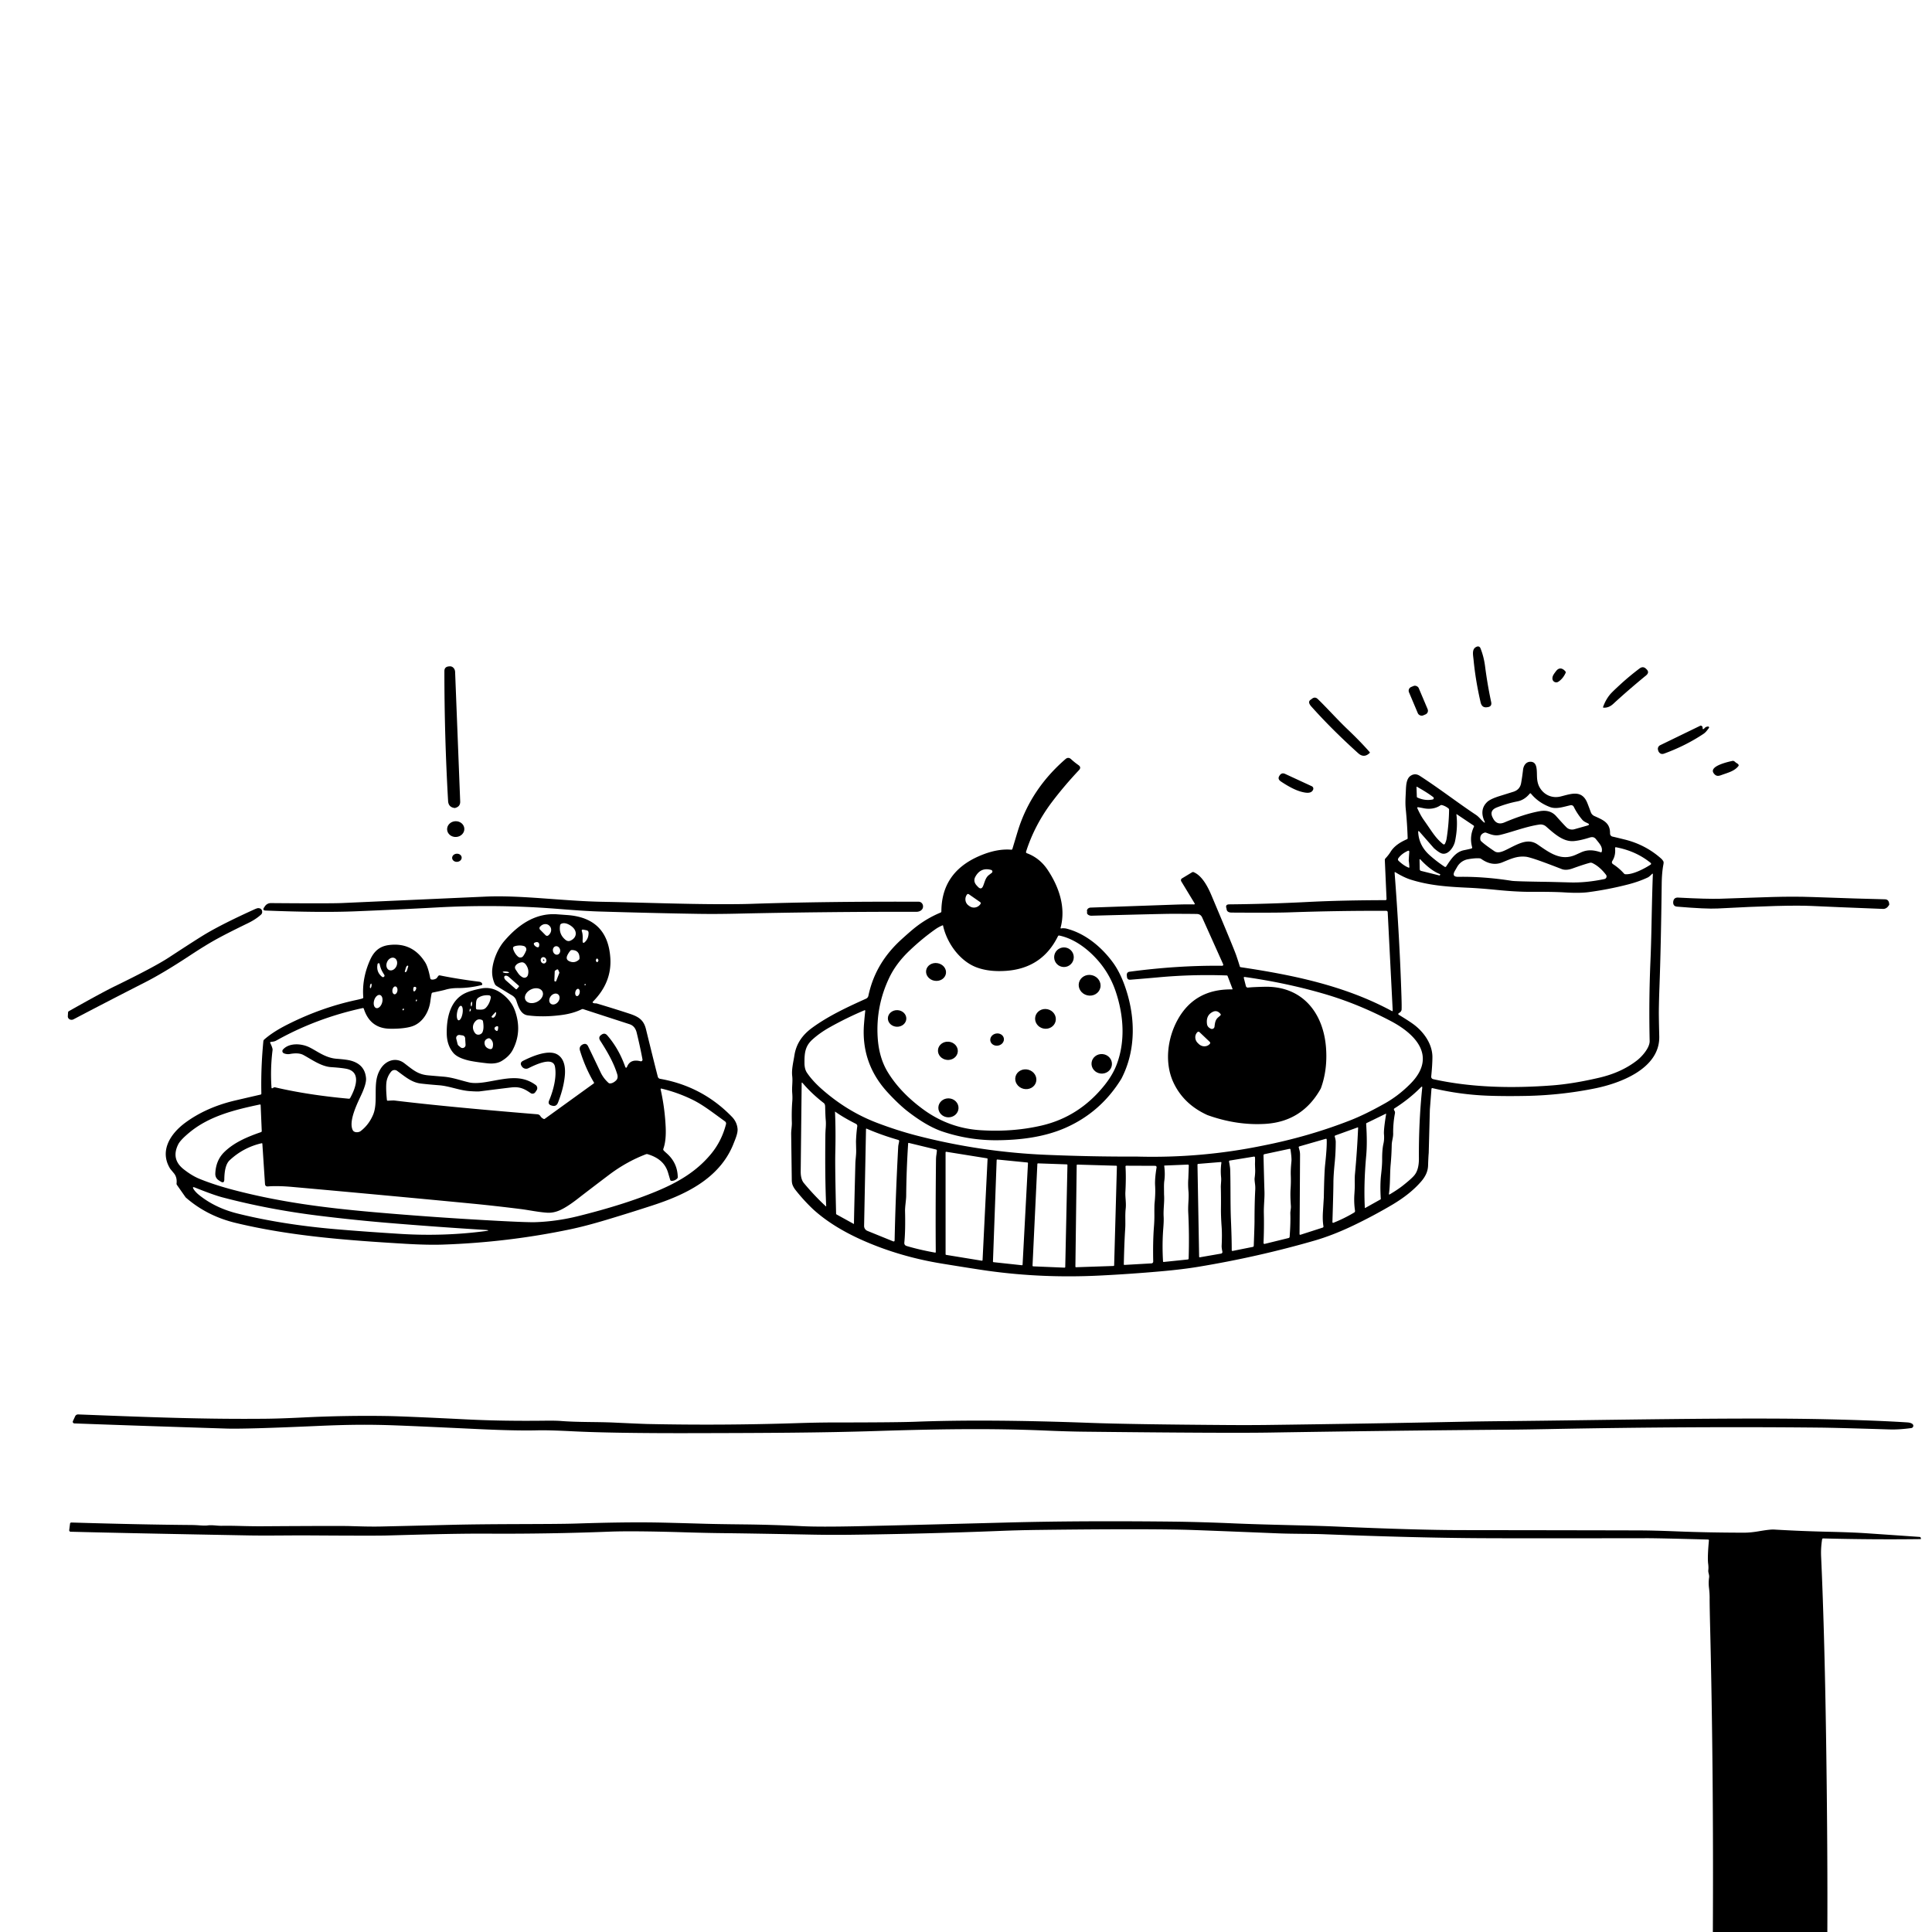 <svg xmlns="http://www.w3.org/2000/svg" version="1.1" viewBox="0.00 0.00 1024.00 1024.00">
<g id="Parent-Group"><g fill="rgba(0,0,0,0)" id="Group-rgba(0,0,0,0)">
<path d="   M 1024.00 0.00   L 1024.00 1024.00   L 968.53 1024.00   Q 968.71 984.23 968.00 930.75   Q 967.16 867.51 965.23 825.01   Q 965.02 820.52 965.75 815.91   Q 965.83 815.39 966.36 815.40   Q 992.19 816.08 1017.94 815.76   Q 1018.16 815.76 1018.13 815.54   L 1018.08 815.23   Q 1018.00 814.65 1017.41 814.60   Q 1002.68 813.57 989.24 812.66   Q 981.67 812.15 969.25 811.87   Q 954.73 811.55 940.25 810.69   Q 938.21 810.57 932.26 811.59   Q 927.81 812.36 924.26 812.35   Q 905.32 812.32 889.23 811.68   Q 876.29 811.17 869.34 811.15   Q 841.53 811.07 774.08 810.99   Q 751.21 810.97 707.25 809.06   C 694.16 808.49 671.83 808.20 654.03 807.43   Q 636.29 806.66 621.53 806.49   Q 572.40 805.95 534.50 806.95   Q 481.23 808.37 455.25 808.92   Q 434.25 809.37 425.01 808.90   Q 409.38 808.12 393.75 807.96   Q 380.56 807.82 373.76 807.63   Q 353.52 807.04 347.50 806.95   Q 330.42 806.69 305.75 807.50   C 292.25 807.95 262.63 807.61 238.50 808.21   Q 212.97 808.84 201.91 809.08   Q 198.45 809.16 193.58 809.07   Q 189.41 808.98 185.25 808.85   Q 180.33 808.69 139.11 808.95   Q 134.70 808.98 128.42 808.82   Q 121.24 808.62 117.71 808.70   C 114.96 808.77 112.65 808.16 109.95 808.52   Q 108.68 808.69 105.61 808.46   Q 103.42 808.30 101.25 808.28   Q 74.99 808.08 37.97 806.97   Q 37.20 806.95 37.12 807.60   L 36.69 810.93   A 0.82 0.76 -85.6 0 0 37.42 811.85   Q 66.61 812.61 131.92 813.81   C 142.13 813.99 154.28 813.74 163.25 813.80   Q 197.97 814.02 204.50 813.86   C 218.53 813.50 240.22 812.77 258.49 812.87   Q 290.90 813.06 323.02 811.81   Q 335.74 811.32 364.07 812.19   Q 374.64 812.51 384.04 812.61   Q 398.45 812.77 430.75 813.39   Q 440.68 813.58 450.75 813.46   Q 491.71 812.95 530.51 811.40   Q 540.11 811.02 550.50 810.89   Q 602.48 810.24 627.75 810.79   Q 633.80 810.93 677.45 812.71   C 685.14 813.02 694.63 812.91 701.76 813.18   Q 750.60 815.08 784.75 815.27   Q 803.84 815.38 873.00 815.28   Q 878.81 815.27 905.25 815.98   Q 905.80 815.99 905.75 816.54   Q 904.93 825.50 905.36 828.79   Q 905.61 830.68 905.44 832.18   C 905.28 833.63 906.07 834.60 905.85 836.15   Q 905.47 838.89 905.80 841.57   Q 906.15 844.51 906.14 846.96   Q 906.11 850.28 906.42 863.00   Q 908.27 938.85 907.85 1024.00   L 0.00 1024.00   L 0.00 0.00   L 1024.00 0.00   Z   M 781.03 349.81   Q 782.08 360.72 784.75 372.25   Q 785.44 375.20 788.03 374.86   Q 788.16 374.84 788.19 374.84   Q 790.89 374.62 790.35 372.09   Q 788.37 362.85 787.12 353.16   Q 786.45 347.94 784.63 343.48   A 1.38 1.38 0.0 0 0 782.93 342.69   C 779.89 343.68 780.76 347.00 781.03 349.81   Z   M 241.07 428.27   Q 241.09 428.27 241.49 428.15   Q 244.02 427.39 243.91 424.76   L 241.22 356.14   A 3.07 2.63 87.4 0 0 238.43 353.17   Q 238.34 353.18 238.32 353.18   Q 235.54 353.23 235.54 355.69   Q 235.52 390.09 237.50 424.55   Q 237.70 427.90 241.07 428.27   Z   M 849.66 374.71   A 0.27 0.27 0.0 0 0 849.90 375.08   Q 852.67 375.26 855.06 373.06   Q 862.96 365.78 872.45 357.99   Q 874.41 356.38 872.70 354.73   Q 872.69 354.72 872.63 354.66   Q 870.95 352.83 868.97 354.32   Q 863.59 358.38 858.84 362.74   Q 854.48 366.74 853.41 368.02   Q 851.05 370.84 849.66 374.71   Z   M 824.70 355.75   C 823.71 357.09 822.72 358.22 822.82 359.76   A 2.03 2.03 0.0 0 0 825.95 361.33   Q 828.38 359.75 829.80 356.67   A 0.79 0.78 -53.3 0 0 829.68 355.83   C 828.04 353.91 826.18 353.74 824.70 355.75   Z   M 751.96 364.714   A 2.11 2.11 0.0 0 0 749.196 363.591   L 747.906 364.136   A 2.11 2.11 0.0 0 0 746.783 366.901   L 751.5 378.066   A 2.11 2.11 0.0 0 0 754.264 379.188   L 755.554 378.644   A 2.11 2.11 0.0 0 0 756.677 375.879   L 751.96 364.714   Z   M 725.98 398.67   Q 721.45 393.43 714.21 386.52   C 708.97 381.53 702.93 374.80 698.45 370.50   Q 696.83 368.95 695.02 370.65   Q 695.00 370.67 694.93 370.71   Q 692.73 371.89 695.05 374.48   Q 706.01 386.74 719.88 399.23   Q 722.95 402.00 725.96 399.08   A 0.31 0.30 48.7 0 0 725.98 398.67   Z   M 902.43 385.38   Q 902.44 385.23 901.94 384.79   Q 901.57 384.47 901.15 384.67   L 879.94 394.97   A 2.17 2.08 -20.6 0 0 878.77 397.41   Q 878.96 398.09 879.00 398.17   Q 880.02 400.16 882.07 399.41   Q 893.38 395.27 902.76 389.04   C 904.08 388.17 904.72 387.20 905.75 385.87   A 0.50 0.50 0.0 0 0 905.32 385.07   Q 904.15 385.16 903.56 385.82   Q 902.25 387.29 902.43 385.38   Z   M 430.96 640.94   Q 424.40 642.98 420.89 648.90   C 414.63 659.45 424.34 668.76 433.36 673.71   Q 438.94 676.77 445.73 679.03   Q 456.64 682.65 468.55 684.95   Q 485.10 688.15 501.48 690.10   Q 555.18 696.51 608.76 694.77   Q 616.59 694.51 628.74 693.67   Q 653.05 691.98 684.81 688.83   Q 706.17 686.71 724.55 683.78   Q 751.52 679.48 776.33 670.54   Q 782.29 668.40 791.30 663.79   C 800.35 659.16 811.25 651.22 812.46 640.78   Q 813.21 634.34 808.29 629.32   Q 804.42 625.37 801.43 623.89   Q 787.54 617.01 771.50 613.67   Q 764.48 612.22 757.25 611.13   L 757.86 588.04   Q 780.26 592.81 803.00 593.11   Q 823.89 593.38 843.62 590.84   Q 860.03 588.72 886.06 585.10   C 906.78 582.22 924.63 579.59 941.96 572.26   C 947.41 569.95 959.85 563.04 951.37 555.94   Q 949.75 554.59 947.96 553.66   Q 941.68 550.40 933.48 547.88   Q 916.52 542.69 902.11 539.67   Q 886.14 536.33 879.22 535.63   Q 879.30 529.51 879.55 523.00   Q 880.33 502.15 880.74 468.50   Q 880.81 462.48 881.63 458.22   Q 881.87 456.99 881.62 456.55   Q 881.12 455.66 880.36 454.99   Q 872.05 447.64 861.02 444.94   Q 855.53 443.59 854.69 443.42   A 1.67 1.66 6.5 0 1 853.36 441.76   C 853.46 436.03 849.71 434.62 845.05 432.51   A 3.56 3.55 2.3 0 1 843.16 430.47   Q 841.93 427.12 841.33 425.63   C 838.43 418.38 832.69 420.80 827.13 422.16   C 822.40 423.32 817.93 421.10 815.78 416.84   Q 814.82 414.93 814.66 412.14   C 814.46 408.56 815.02 403.87 811.30 403.75   C 808.81 403.67 807.50 405.79 807.24 408.04   Q 806.85 411.51 806.23 415.02   Q 805.61 418.55 802.12 419.65   Q 801.33 419.90 794.94 421.89   Q 789.92 423.45 788.22 425.08   Q 783.89 429.25 787.00 435.71   A 0.21 0.21 0.0 0 1 786.69 435.97   C 785.11 434.79 784.08 433.09 782.22 431.85   C 772.79 425.61 762.95 417.95 752.51 411.21   Q 750.03 409.61 747.65 411.19   C 745.38 412.70 745.25 416.31 745.13 419.24   C 745.00 422.35 744.75 425.42 745.06 428.61   Q 745.84 436.43 746.09 444.22   Q 746.10 444.65 745.71 444.82   C 742.53 446.17 739.07 448.24 737.10 451.39   Q 735.90 453.31 734.37 454.91   Q 733.97 455.33 733.99 455.93   L 734.90 476.50   A 0.59 0.57 -1.4 0 1 734.31 477.10   C 720.39 477.15 707.04 477.35 692.59 478.09   Q 671.81 479.15 651.51 479.33   Q 649.28 479.35 650.07 481.51   Q 650.09 481.58 650.10 481.70   Q 650.22 483.67 652.80 483.69   Q 675.38 483.84 683.00 483.58   Q 709.43 482.66 734.77 482.76   A 0.75 0.74 88.8 0 1 735.51 483.48   L 738.16 535.53   Q 738.19 536.12 737.66 535.84   C 712.81 522.43 685.40 516.78 657.55 512.62   A 0.51 0.50 -3.4 0 1 657.14 512.27   Q 656.37 509.69 655.21 506.31   Q 654.03 502.85 642.09 474.54   C 640.18 470.02 637.17 464.18 632.72 462.29   Q 632.24 462.08 631.80 462.35   L 626.45 465.58   A 1.17 1.11 58.6 0 0 626.11 467.16   L 633.11 478.70   Q 633.52 479.38 632.71 479.36   Q 628.78 479.26 622.25 479.49   Q 587.46 480.72 578.05 481.04   A 1.89 1.57 -11.2 0 0 576.23 483.28   Q 576.25 483.33 576.23 483.37   A 2.10 1.39 7.4 0 0 578.51 485.35   Q 617.00 484.33 621.25 484.34   Q 631.74 484.36 634.40 484.43   Q 636.36 484.48 637.18 486.29   L 648.21 510.86   Q 648.67 511.90 647.54 511.88   Q 624.23 511.63 598.76 515.02   Q 597.05 515.25 597.24 517.08   L 597.32 517.79   Q 597.49 519.41 599.14 519.27   Q 608.48 518.51 613.51 518.05   Q 631.70 516.35 650.20 517.01   Q 650.54 517.02 650.67 517.36   L 653.26 524.13   A 0.21 0.21 0.0 0 1 653.06 524.41   Q 633.39 524.07 624.30 540.28   C 618.70 550.27 617.11 563.43 621.97 573.79   Q 627.38 585.32 640.00 591.03   Q 637.62 591.36 635.79 591.88   Q 635.08 592.08 634.18 592.63   Q 632.88 593.41 632.62 593.53   Q 632.09 593.77 631.98 593.25   Q 631.87 592.69 631.84 590.54   C 631.81 587.98 629.41 585.37 627.38 583.52   Q 625.78 582.06 624.24 581.20   Q 618.15 577.81 612.70 576.04   Q 604.48 573.36 594.35 571.76   C 602.35 556.39 601.82 538.41 596.15 522.50   Q 593.54 515.19 589.94 510.24   C 583.83 501.85 574.96 494.50 564.84 492.09   Q 564.80 492.08 563.72 491.99   Q 563.19 491.94 562.64 492.08   Q 561.99 492.23 562.16 491.59   C 564.98 480.96 561.34 470.19 555.36 461.17   Q 551.11 454.75 544.25 452.22   A 0.67 0.67 0.0 0 1 543.84 451.39   Q 548.38 437.16 557.79 424.78   Q 564.18 416.37 571.86 408.21   Q 573.29 406.70 571.59 405.51   Q 569.48 404.03 567.72 402.40   Q 566.24 401.02 564.71 402.35   Q 546.33 418.30 539.51 440.29   Q 539.11 441.58 536.60 449.92   Q 536.46 450.40 535.96 450.36   Q 528.21 449.70 518.83 453.80   Q 499.05 462.45 498.95 483.02   Q 498.95 483.51 498.49 483.70   Q 491.54 486.58 485.49 491.26   Q 482.82 493.33 477.73 497.96   C 468.76 506.13 462.81 515.77 460.26 527.79   A 2.19 2.14 -6.8 0 1 459.03 529.32   C 449.49 533.62 439.30 538.30 430.49 544.73   C 425.32 548.50 422.02 553.16 421.06 559.34   C 420.52 562.82 419.48 566.80 419.88 570.24   C 420.25 573.40 419.64 575.89 419.89 579.21   Q 420.09 581.73 419.94 583.55   Q 419.50 588.86 419.70 595.01   C 419.76 596.81 419.32 599.15 419.34 601.00   Q 419.48 611.90 419.66 625.38   Q 419.68 627.09 420.13 628.17   Q 420.68 629.50 421.59 630.66   Q 425.85 636.09 430.96 640.94   Z   M 919.40 403.64   Q 919.22 403.48 918.99 403.38   Q 918.60 403.20 918.05 403.33   C 915.83 403.83 905.54 406.09 908.32 409.88   C 909.42 411.37 910.51 411.47 912.19 410.86   C 915.93 409.49 919.27 408.76 921.41 406.00   A 0.61 0.61 0.0 0 0 921.44 405.30   Q 921.09 404.75 920.35 404.41   Q 920.25 404.36 919.40 403.64   Z   M 695.28 416.72   L 681.13 410.18   Q 679.28 409.33 678.16 411.11   L 678.12 411.19   Q 676.96 412.89 678.91 414.20   Q 685.48 418.60 690.05 419.73   C 692.19 420.27 695.14 420.79 696.01 418.45   A 1.39 1.37 22.6 0 0 695.28 416.72   Z   M 246.101 439.153   A 4.57 4.18 -3.6 0 0 241.278 435.268   A 4.57 4.18 -3.6 0 0 236.979 439.727   A 4.57 4.18 -3.6 0 0 241.803 443.612   A 4.57 4.18 -3.6 0 0 246.101 439.153   Z   M 244.693 454.45   A 2.53 2.16 -4.3 0 0 242.008 452.486   A 2.53 2.16 -4.3 0 0 239.647 454.83   A 2.53 2.16 -4.3 0 0 242.332 456.794   A 2.53 2.16 -4.3 0 0 244.693 454.45   Z   M 231.28 480.98   Q 261.45 479.31 290.93 481.37   C 298.46 481.90 308.96 482.86 317.70 483.12   Q 346.71 483.99 370.01 484.36   Q 379.22 484.51 390.00 484.27   Q 437.57 483.20 485.78 483.27   A 3.55 2.78 3.8 0 0 489.18 480.96   Q 489.21 480.82 489.21 480.78   A 2.51 2.35 -85.7 0 0 486.91 477.93   Q 436.66 477.76 398.10 479.06   Q 392.55 479.25 382.42 479.24   C 361.40 479.21 340.37 478.35 319.34 477.97   C 298.43 477.59 276.16 474.38 257.50 475.22   Q 219.39 476.92 181.27 478.63   Q 174.90 478.91 143.57 478.66   A 3.76 3.73 -72.7 0 0 140.42 480.33   L 139.99 480.96   Q 138.93 482.53 140.77 482.61   Q 169.88 483.78 188.54 483.01   Q 211.51 482.07 231.28 480.98   Z   M 886.84 477.93   Q 886.83 477.99 886.83 478.02   Q 886.67 480.36 888.89 480.54   Q 904.43 481.84 910.33 481.52   Q 946.98 479.54 960.25 480.18   Q 970.60 480.68 998.01 481.74   Q 999.98 481.82 1001.30 479.62   Q 1001.35 479.53 1001.34 479.43   Q 1001.26 476.69 999.08 476.65   Q 986.77 476.38 960.75 475.45   C 945.94 474.92 935.86 475.59 911.75 476.35   Q 904.96 476.56 889.43 475.74   Q 887.13 475.62 886.84 477.93   Z   M 138.96 483.30   Q 138.85 481.40 136.87 481.33   Q 136.34 481.31 134.77 482.02   Q 118.42 489.44 109.32 494.80   Q 104.91 497.40 89.48 507.50   Q 81.73 512.57 60.78 522.77   Q 53.99 526.07 36.43 535.98   Q 36.10 536.17 36.06 536.75   L 35.95 538.61   A 2.07 1.88 -13.5 0 0 38.97 540.26   Q 57.39 530.58 76.72 520.74   Q 86.54 515.74 100.59 506.48   Q 109.36 500.69 115.60 497.31   Q 121.33 494.20 131.33 489.35   Q 135.59 487.29 138.38 484.73   A 1.81 1.79 -23.1 0 0 138.96 483.30   Z   M 98.41 634.65   Q 93.46 639.88 94.81 646.32   Q 95.29 648.59 96.82 650.87   Q 98.36 653.15 100.17 654.62   C 103.49 657.31 106.94 659.54 110.76 661.22   Q 121.04 665.73 133.80 668.70   Q 145.47 671.41 156.47 672.85   Q 190.94 677.38 225.02 676.55   Q 267.64 675.51 311.77 668.98   C 337.92 665.11 363.95 659.96 387.81 650.55   Q 394.23 648.01 401.27 644.01   C 407.23 640.62 415.83 633.70 416.10 626.40   Q 416.36 619.57 409.99 615.26   Q 400.28 608.68 388.54 606.79   C 389.52 604.24 391.15 600.80 390.92 598.28   Q 390.58 594.65 387.91 591.90   Q 372.20 575.71 349.84 571.79   A 1.50 1.48 87.1 0 1 348.66 570.71   Q 347.08 564.66 342.36 545.43   C 341.14 540.46 338.31 538.82 333.56 537.25   Q 326.51 534.93 316.53 531.93   Q 316.07 531.79 315.45 531.79   Q 314.87 531.80 314.43 531.59   Q 313.85 531.31 314.30 530.86   Q 324.34 520.70 323.49 507.76   Q 322.09 486.56 300.74 485.00   Q 294.79 484.57 294.74 484.56   C 283.34 483.99 274.46 490.42 267.36 498.66   C 263.91 502.67 261.48 508.52 260.93 513.53   Q 260.50 517.49 262.16 521.35   A 2.76 2.71 4.7 0 0 263.25 522.61   Q 269.55 526.50 271.28 527.51   Q 273.08 528.58 273.66 530.33   C 274.79 533.75 276.04 537.67 279.70 538.16   Q 288.00 539.27 297.78 537.96   Q 303.77 537.16 308.30 534.94   A 1.17 1.16 -48.5 0 1 309.18 534.88   Q 310.61 535.37 333.67 542.85   Q 336.58 543.80 337.44 547.27   Q 339.24 554.59 340.53 561.51   A 0.85 0.85 0.0 0 1 339.48 562.49   Q 334.20 561.13 332.43 565.23   Q 331.82 566.65 331.30 565.20   Q 327.93 555.76 321.85 548.75   Q 320.48 547.18 318.75 548.45   Q 318.72 548.47 318.68 548.50   Q 316.93 549.70 318.13 551.56   C 321.86 557.35 325.27 563.22 327.14 569.36   Q 327.77 571.46 326.51 572.67   Q 324.94 574.18 323.36 574.24   A 1.22 1.21 65.0 0 1 322.49 573.92   Q 319.84 571.52 318.36 568.41   Q 313.35 557.89 311.70 554.54   Q 310.77 552.64 308.77 553.61   Q 308.75 553.62 308.69 553.66   Q 306.76 554.74 307.41 556.86   Q 310.27 566.14 314.80 573.73   Q 314.99 574.04 314.69 574.25   L 288.79 592.96   Q 288.46 593.21 288.09 593.02   Q 286.97 592.46 286.44 591.59   A 2.10 2.09 76.4 0 0 284.81 590.59   Q 236.52 586.64 209.19 583.31   Q 208.48 583.22 205.61 583.40   Q 205.11 583.44 205.06 582.93   Q 204.31 575.36 205.02 572.54   Q 205.67 569.94 207.35 567.95   A 2.32 2.32 0.0 0 1 210.49 567.58   C 215.11 570.98 218.32 573.73 223.04 574.30   Q 226.88 574.76 232.71 575.21   C 238.25 575.64 243.39 577.92 248.89 578.31   Q 252.98 578.60 254.22 578.45   Q 268.55 576.63 271.25 576.34   C 275.62 575.88 278.10 577.20 281.29 579.39   A 1.81 1.72 -55.3 0 0 283.73 578.88   L 284.41 577.88   A 2.08 2.04 35.3 0 0 283.90 575.05   C 275.92 569.25 267.85 571.80 257.79 573.48   Q 251.89 574.46 248.64 573.70   C 243.99 572.61 239.88 571.04 235.02 570.65   Q 231.05 570.33 226.87 569.95   C 221.47 569.45 218.93 567.08 214.25 563.50   C 209.86 560.16 204.56 562.05 201.82 566.34   C 198.56 571.46 199.26 576.56 199.09 583.21   Q 198.97 587.94 197.78 590.76   Q 195.49 596.22 191.07 599.56   C 190.14 600.26 187.74 600.49 186.98 599.02   C 184.49 594.18 189.81 583.99 191.66 579.92   Q 194.22 574.27 194.01 571.53   Q 193.43 564.15 185.84 562.14   Q 183.67 561.56 178.43 561.17   C 172.14 560.70 167.61 556.69 163.41 554.83   C 159.24 552.99 153.09 552.76 149.98 556.28   A 1.24 1.24 0.0 0 0 150.36 558.22   C 151.28 558.67 152.58 558.84 153.64 558.64   Q 158.23 557.80 160.74 559.13   C 164.92 561.35 170.15 565.25 175.45 565.60   Q 180.92 565.96 183.57 566.48   C 191.75 568.09 188.45 576.80 185.61 581.94   Q 185.36 582.39 184.85 582.34   Q 163.25 580.37 145.91 576.33   Q 145.39 576.21 144.96 576.46   L 144.53 576.71   Q 143.94 577.05 143.90 576.39   Q 143.22 566.41 144.47 556.49   Q 144.58 555.61 143.26 552.84   Q 143.00 552.30 143.60 552.23   Q 144.35 552.14 144.92 552.05   Q 145.73 551.92 146.66 551.39   Q 167.82 539.59 192.20 534.31   Q 192.69 534.20 192.84 534.68   Q 196.10 544.82 206.15 545.23   C 209.27 545.35 214.85 545.18 218.49 543.95   C 224.00 542.08 227.33 536.39 228.08 530.84   Q 228.48 527.84 228.75 526.68   Q 228.86 526.17 229.37 526.07   Q 234.62 525.00 236.10 524.56   Q 238.99 523.70 242.59 523.70   Q 248.89 523.70 255.21 522.13   Q 255.72 522.01 255.58 521.50   Q 255.32 520.50 253.88 520.32   Q 242.77 518.94 233.46 517.04   Q 232.76 516.90 232.55 517.06   C 231.95 517.53 231.76 518.35 231.10 518.70   Q 229.89 519.35 228.70 519.16   A 0.80 0.80 0.0 0 1 228.05 518.53   Q 226.91 512.56 225.38 510.12   Q 218.58 499.24 206.03 500.91   C 201.04 501.58 198.17 504.33 196.19 508.71   Q 191.77 518.53 192.54 528.53   Q 192.58 529.05 192.08 529.21   Q 190.93 529.57 188.78 530.03   Q 170.06 534.06 152.30 543.05   Q 144.56 546.96 140.02 551.00   Q 139.64 551.34 139.59 551.85   Q 138.22 566.01 138.53 579.56   Q 138.55 580.06 138.06 580.17   Q 124.50 583.30 123.56 583.54   Q 108.94 587.17 98.27 595.01   C 90.40 600.79 84.32 609.94 90.21 619.47   Q 90.25 619.54 92.17 621.85   Q 93.93 623.98 93.58 627.26   A 1.22 1.20 -60.1 0 0 93.79 628.06   L 98.41 634.65   Z   M 266.48 527.00   Q 261.06 522.73 255.08 523.91   Q 249.65 524.98 246.80 526.29   C 238.70 530.00 236.66 539.32 236.78 547.75   Q 236.87 554.09 240.32 558.11   Q 242.49 560.64 248.20 562.04   Q 251.30 562.79 258.14 563.56   Q 262.95 564.10 265.86 562.36   Q 269.92 559.94 271.74 556.49   Q 276.88 546.70 272.92 535.63   Q 271.15 530.67 266.48 527.00   Z   M 294.13 565.30   C 295.19 570.73 293.29 577.98 291.04 583.31   Q 290.18 585.36 292.36 585.96   L 292.63 586.03   Q 294.87 586.65 295.75 584.41   Q 298.66 576.95 299.33 570.56   C 299.77 566.39 299.39 561.49 295.64 559.04   C 290.85 555.92 281.67 560.03 277.25 562.25   Q 275.24 563.26 276.57 565.20   Q 276.58 565.22 276.63 565.29   A 2.73 2.66 59.7 0 0 279.98 566.21   C 282.74 564.89 293.00 559.55 294.13 565.30   Z   M 284.79 758.11   Q 290.66 757.96 303.25 758.60   Q 324.99 759.70 368.00 759.60   C 406.25 759.52 435.67 759.39 464.49 758.47   C 495.11 757.49 524.41 756.95 554.30 758.23   Q 565.96 758.73 574.26 758.82   Q 650.48 759.66 673.00 759.29   Q 737.00 758.25 801.01 757.74   Q 808.89 757.67 821.02 757.44   Q 896.65 755.97 965.01 756.67   Q 973.28 756.76 1001.51 757.63   Q 1006.56 757.79 1013.04 756.90   A 1.22 1.21 -29.2 0 0 1013.65 754.76   Q 1012.76 754.03 1010.88 753.90   Q 994.36 752.83 968.30 752.24   C 921.29 751.17 851.25 752.72 797.52 753.23   Q 785.57 753.34 777.50 753.50   Q 724.37 754.59 671.24 755.26   Q 662.13 755.37 651.25 755.30   Q 599.03 754.94 578.01 754.16   Q 522.66 752.10 485.25 753.55   Q 475.43 753.93 442.01 753.94   Q 433.38 753.94 422.01 754.31   Q 382.64 755.58 343.26 754.75   Q 339.79 754.67 325.76 754.01   C 316.27 753.56 306.57 753.88 297.34 753.15   Q 294.57 752.93 289.16 752.99   Q 266.57 753.28 247.24 752.31   Q 214.14 750.66 205.00 750.52   Q 183.22 750.18 161.00 751.27   Q 148.41 751.89 141.02 751.96   C 107.80 752.28 79.82 751.17 41.55 749.68   Q 40.30 749.63 39.79 750.74   L 38.64 753.24   A 0.89 0.84 12.9 0 0 39.44 754.44   Q 72.26 755.66 120.00 757.17   Q 130.12 757.49 168.51 755.78   C 183.85 755.10 195.05 754.93 210.07 755.50   Q 220.71 755.89 253.76 757.46   Q 273.62 758.39 284.79 758.11   Z" />
<path d="   M 750.97 416.98   Q 756.42 420.01 759.64 422.48   A 0.72 0.71 -31.9 0 1 759.34 423.75   Q 755.29 424.56 751.25 422.72   A 0.51 0.51 0.0 0 1 750.95 422.27   L 750.77 417.11   A 0.14 0.14 0.0 0 1 750.97 416.98   Z" />
<path d="   M 834.14 427.64   Q 835.85 431.14 838.52 434.35   C 839.33 435.33 840.22 435.74 841.39 436.28   Q 843.08 437.06 841.28 437.58   L 834.50 439.50   A 4.45 4.16 -30.0 0 1 830.29 438.52   Q 828.77 437.04 824.80 432.57   Q 821.57 428.94 815.98 429.96   Q 807.84 431.45 797.41 435.89   Q 793.35 437.62 791.34 433.72   L 791.16 433.38   Q 789.20 429.57 793.39 427.94   Q 798.98 425.77 804.24 424.76   Q 807.95 424.05 810.75 420.69   Q 811.12 420.25 811.48 420.69   Q 815.40 425.43 821.50 427.74   C 824.88 429.02 828.67 427.63 832.39 426.79   A 1.57 1.56 70.8 0 1 834.14 427.64   Z" />
<path d="   M 754.55 428.38   C 757.72 429.03 760.92 428.57 763.41 426.88   Q 763.83 426.59 764.32 426.73   Q 766.11 427.21 767.65 428.43   Q 768.04 428.74 768.04 429.24   Q 767.96 436.65 766.73 444.51   Q 766.53 445.80 765.86 447.21   A 0.64 0.63 -57.6 0 1 764.89 447.43   C 760.73 444.11 759.05 440.80 754.63 434.59   Q 752.89 432.14 751.21 428.35   Q 751.00 427.88 751.57 427.85   Q 751.88 427.84 754.55 428.38   Z" />
<path d="   M 764.26 452.38   C 767.68 453.30 770.58 448.81 771.18 445.97   Q 772.77 438.40 771.92 431.67   A 0.12 0.12 0.0 0 1 772.10 431.55   L 781.01 437.53   A 0.54 0.53 29.3 0 1 781.21 438.21   Q 778.72 443.42 780.27 449.07   A 0.53 0.53 0.0 0 1 779.90 449.73   Q 778.61 450.09 775.91 450.63   C 771.33 451.54 768.86 455.72 766.48 459.26   A 0.55 0.55 0.0 0 1 765.72 459.42   Q 761.48 456.63 757.70 453.24   Q 752.09 448.20 751.68 441.15   Q 751.61 439.97 752.39 440.86   Q 760.01 449.55 760.03 449.57   Q 762.78 451.98 764.26 452.38   Z" />
<path d="   M 814.98 447.61   C 811.34 445.10 807.73 445.92 803.56 447.83   C 798.40 450.18 794.75 452.96 792.13 451.19   Q 786.79 447.58 785.04 445.85   A 1.54 1.51 -71.8 0 1 784.61 444.98   Q 784.24 442.26 786.73 441.36   Q 787.22 441.18 787.71 441.36   C 790.26 442.30 792.27 443.18 795.16 442.50   C 801.18 441.08 809.11 437.98 815.96 437.03   A 4.39 4.38 -28.4 0 1 819.46 438.07   C 824.13 442.16 828.69 446.30 834.30 445.78   Q 837.68 445.46 842.47 443.95   C 843.85 443.51 844.94 443.54 845.96 444.85   C 847.70 447.08 849.50 448.81 848.97 451.34   Q 848.85 451.87 848.34 451.70   C 844.75 450.52 841.50 450.18 838.01 451.77   Q 837.73 451.90 835.12 453.07   C 827.25 456.58 821.17 451.88 814.98 447.61   Z" />
<path d="   M 854.60 456.27   C 855.80 454.32 856.26 452.25 856.03 449.59   Q 855.98 448.97 856.59 449.08   Q 867.17 451.08 874.90 457.37   A 0.56 0.56 0.0 0 1 874.85 458.27   C 871.49 460.45 865.53 463.59 861.53 463.37   Q 861.06 463.35 860.74 462.99   Q 858.20 460.13 855.01 458.07   Q 853.92 457.37 854.60 456.27   Z" />
<path d="   M 746.67 456.26   Q 746.89 457.60 746.99 459.51   Q 747.02 460.03 746.54 459.84   Q 744.06 458.86 741.34 456.31   Q 740.63 455.64 741.19 454.85   Q 742.92 452.43 746.26 450.94   A 0.49 0.49 0.0 0 1 746.95 451.42   Q 746.62 455.98 746.67 456.26   Z" />
<path d="   M 844.01 457.45   Q 847.88 459.30 851.22 463.66   A 1.42 1.42 0.0 0 1 850.38 465.91   Q 840.81 467.93 832.34 467.71   Q 821.54 467.42 820.13 467.40   Q 803.30 467.17 801.24 466.85   Q 786.30 464.51 772.96 464.74   Q 769.25 464.81 771.10 461.59   L 772.35 459.43   A 8.26 8.22 -80.0 0 1 778.05 455.42   Q 781.94 454.73 784.24 454.94   A 1.87 1.81 -23.3 0 1 785.14 455.28   Q 790.83 459.29 796.29 457.05   C 801.08 455.08 804.10 453.64 808.69 454.08   Q 810.59 454.27 816.82 456.50   Q 820.78 457.92 827.74 460.62   Q 830.08 461.53 833.54 460.28   Q 839.41 458.17 842.62 457.32   A 1.96 1.96 0.0 0 1 844.01 457.45   Z" />
<path d="   M 752.78 455.47   Q 758.33 461.44 763.21 463.29   Q 763.40 463.36 763.32 463.55   Q 763.25 463.74 763.22 463.79   Q 763.11 464.06 762.98 464.03   L 753.19 461.59   Q 752.50 461.42 752.49 460.57   L 752.39 455.64   A 0.23 0.22 -67.4 0 1 752.78 455.47   Z" />
<path d="   M 524.17 463.76   C 522.35 465.15 521.99 467.30 521.12 469.48   Q 520.14 471.94 518.31 470.02   Q 517.63 469.30 517.44 469.07   Q 515.70 466.93 516.99 464.63   Q 519.85 459.52 525.36 461.09   A 0.88 0.88 0.0 0 1 525.64 462.64   Q 525.10 463.04 524.17 463.76   Z" />
<path d="   M 741.38 536.98   A 2.66 1.93 -16.2 0 0 742.88 535.05   Q 742.96 533.05 742.80 528.00   Q 741.83 497.41 739.18 462.62   Q 739.14 462.04 739.63 462.34   Q 744.12 465.10 747.77 466.24   C 757.38 469.24 766.45 469.99 778.27 470.52   Q 784.73 470.82 793.26 471.67   Q 803.80 472.73 811.77 472.69   Q 823.42 472.63 829.17 472.99   Q 837.14 473.49 841.89 472.86   Q 852.34 471.48 862.83 468.79   Q 868.74 467.27 873.41 465.05   C 873.97 464.78 874.90 463.94 875.51 463.31   Q 876.08 462.72 876.05 463.54   Q 875.72 471.25 875.36 489.18   Q 875.13 501.06 874.78 509.18   Q 873.87 530.24 874.35 551.75   C 874.43 555.35 870.28 559.99 867.73 561.98   Q 859.52 568.42 847.70 571.19   Q 833.88 574.43 822.76 575.28   C 801.96 576.87 780.05 576.53 759.59 571.97   A 1.31 1.31 0.0 0 1 758.57 570.56   Q 759.20 564.38 759.21 560.28   C 759.21 553.23 754.48 546.74 749.02 542.78   Q 746.52 540.97 741.35 537.83   Q 741.01 537.63 741.17 537.27   Q 741.28 537.03 741.38 536.98   Z" />
<path d="   M 519.50 478.13   A 0.72 0.72 0.0 0 1 519.68 479.13   L 519.62 479.22   A 4.15 4.05 -55.2 0 1 513.92 480.32   L 513.40 479.95   A 4.15 4.05 -55.2 0 1 512.44 474.23   L 512.50 474.14   A 0.72 0.72 0.0 0 1 513.50 473.96   L 519.50 478.13   Z" />
<path d="   M 303.64 491.56   C 306.06 493.90 305.60 497.15 302.31 498.58   Q 300.95 499.17 299.66 498.09   Q 296.04 495.06 296.87 490.41   Q 296.97 489.88 297.44 489.64   C 299.39 488.64 302.14 490.11 303.64 491.56   Z" />
<path d="   M 286.25 492.73   A 1.12 1.12 0.0 0 1 286.26 491.15   L 286.54 490.87   A 3.45 3.06 -44.7 0 1 291.14 490.62   L 291.32 490.81   A 3.45 3.06 -44.7 0 1 291.02 495.41   L 290.75 495.68   A 1.12 1.12 0.0 0 1 289.16 495.68   L 286.25 492.73   Z" />
<path d="   M 499.83 490.55   C 501.85 499.92 508.78 509.35 517.43 512.66   Q 524.14 515.23 533.34 514.56   Q 552.36 513.18 560.72 496.25   Q 560.96 495.76 561.50 495.87   C 569.11 497.48 576.10 502.55 581.53 508.61   Q 588.14 515.99 591.33 525.47   C 595.56 538.04 596.54 551.74 591.90 564.12   Q 589.84 569.63 585.47 575.11   Q 572.02 591.96 551.94 596.59   Q 536.61 600.13 519.53 599.02   Q 502.84 597.93 489.19 587.90   Q 477.11 579.01 470.55 568.28   Q 465.87 560.61 465.19 549.89   Q 464.15 533.29 471.30 518.27   Q 474.90 510.70 481.86 504.04   Q 488.60 497.59 495.63 492.62   Q 497.53 491.27 499.62 490.43   A 0.16 0.15 73.2 0 1 499.83 490.55   Z   M 569.12 507.34   A 5.20 5.20 0.0 0 0 563.92 502.14   A 5.20 5.20 0.0 0 0 558.72 507.34   A 5.20 5.20 0.0 0 0 563.92 512.54   A 5.20 5.20 0.0 0 0 569.12 507.34   Z   M 501.36 516.018   A 5.31 4.73 9.3 0 0 496.884 510.492   A 5.31 4.73 9.3 0 0 490.88 514.302   A 5.31 4.73 9.3 0 0 495.356 519.828   A 5.31 4.73 9.3 0 0 501.36 516.018   Z   M 583.184 523.588   A 5.82 5.48 13.7 0 0 578.828 516.886   A 5.82 5.48 13.7 0 0 571.876 520.832   A 5.82 5.48 13.7 0 0 576.232 527.534   A 5.82 5.48 13.7 0 0 583.184 523.588   Z   M 559.491 541.26   A 5.51 5.23 12.9 0 0 555.288 534.932   A 5.51 5.23 12.9 0 0 548.749 538.8   A 5.51 5.23 12.9 0 0 552.952 545.128   A 5.51 5.23 12.9 0 0 559.491 541.26   Z   M 480.368 539.954   A 4.89 4.40 1.8 0 0 475.618 535.402   A 4.89 4.40 1.8 0 0 470.592 539.646   A 4.89 4.40 1.8 0 0 475.342 544.198   A 4.89 4.40 1.8 0 0 480.368 539.954   Z   M 532.054 550.302   A 3.64 3.24 -10.9 0 0 527.867 547.808   A 3.64 3.24 -10.9 0 0 524.906 551.678   A 3.64 3.24 -10.9 0 0 529.093 554.172   A 3.64 3.24 -10.9 0 0 532.054 550.302   Z   M 507.647 557.437   A 5.27 4.84 5.3 0 0 502.847 552.131   A 5.27 4.84 5.3 0 0 497.152 556.463   A 5.27 4.84 5.3 0 0 501.953 561.769   A 5.27 4.84 5.3 0 0 507.647 557.437   Z   M 589.332 564.398   A 5.42 5.18 5.8 0 0 584.463 558.697   A 5.42 5.18 5.8 0 0 578.548 563.302   A 5.42 5.18 5.8 0 0 583.417 569.004   A 5.42 5.18 5.8 0 0 589.332 564.398   Z   M 549.148 573.439   A 5.63 5.22 14.6 0 0 545.016 566.969   A 5.63 5.22 14.6 0 0 538.252 570.601   A 5.63 5.22 14.6 0 0 542.384 577.071   A 5.63 5.22 14.6 0 0 549.148 573.439   Z   M 508.035 587.404   A 5.35 5.03 2.4 0 0 502.901 582.154   A 5.35 5.03 2.4 0 0 497.345 586.956   A 5.35 5.03 2.4 0 0 502.479 592.206   A 5.35 5.03 2.4 0 0 508.035 587.404   Z" />
<path d="   M 308.43 493.70   Q 308.02 492.49 309.41 492.77   L 310.84 493.06   Q 311.96 493.29 311.96 494.46   Q 311.95 497.11 310.45 498.84   Q 308.64 500.92 308.81 498.17   Q 308.98 495.33 308.43 493.70   Z" />
<path d="   M 285.34 499.59   Q 286.05 500.16 285.69 501.58   Q 285.55 502.11 285.00 502.08   Q 284.43 502.05 283.78 501.52   Q 283.12 501.00 282.97 500.45   Q 282.83 499.92 283.31 499.67   Q 284.62 499.01 285.34 499.59   Z" />
<path d="   M 278.17 505.34   Q 277.95 505.75 277.37 506.66   A 1.87 1.87 0.0 0 1 274.60 507.07   Q 273.38 506.03 272.61 504.52   Q 271.69 502.70 272.02 502.07   Q 272.36 501.44 274.38 501.19   Q 276.06 500.98 277.61 501.41   A 1.87 1.87 0.0 0 1 278.82 503.94   Q 278.39 504.93 278.17 505.34   Z" />
<path d="   M 295.487 505.973   A 2.27 1.92 77.1 0 1 293.108 504.189   A 2.27 1.92 77.1 0 1 294.473 501.547   A 2.27 1.92 77.1 0 1 296.851 503.331   A 2.27 1.92 77.1 0 1 295.487 505.973   Z   M 295.10 504.00   Q 295.12 504.06 295.12 504.13   L 295.13 504.13   Q 295.16 503.79 294.88 503.63   A 0.01 0.00 61.0 0 0 294.88 503.64   Q 295.04 503.78 295.10 504.00   Z" />
<path d="   M 301.75 509.48   Q 299.80 508.60 300.60 506.61   Q 301.13 505.28 302.26 503.93   A 1.14 1.12 -69.1 0 1 303.11 503.54   Q 307.20 503.57 307.16 507.90   Q 307.16 508.37 306.81 508.68   Q 304.54 510.73 301.75 509.48   Z" />
<path d="   M 288.645 510.59   A 1.70 1.49 71.3 0 1 286.689 509.458   A 1.70 1.49 71.3 0 1 287.555 507.37   A 1.70 1.49 71.3 0 1 289.511 508.502   A 1.70 1.49 71.3 0 1 288.645 510.59   Z   M 287.87 508.93   A 0.33 0.33 0.0 0 0 288.39 509.23   Q 288.64 509.05 288.34 508.71   Q 287.94 508.24 287.87 508.93   Z" />
<ellipse cx="0.00" cy="0.00" transform="translate(207.65,510.96) rotate(113.5)" rx="3.49" ry="2.71" />
<path d="   M 316.09 508.27   A 0.41 0.40 39.8 0 1 316.77 508.21   Q 317.30 508.88 317.17 509.16   Q 316.44 510.81 315.82 509.12   Q 315.75 508.92 316.09 508.27   Z" />
<path d="   M 273.38 513.99   Q 272.58 512.82 273.27 511.82   Q 274.21 510.47 276.23 510.09   Q 277.71 509.81 278.80 511.38   Q 280.60 513.97 279.79 516.82   A 1.93 1.92 21.9 0 1 277.03 517.99   C 275.12 516.98 274.53 515.66 273.38 513.99   Z" />
<path d="   M 201.17 510.80   C 201.83 513.74 202.40 514.62 203.68 516.69   Q 203.96 517.13 203.66 517.55   Q 203.54 517.72 203.37 517.81   Q 202.91 518.06 202.50 517.73   Q 199.28 515.17 200.12 510.99   Q 200.20 510.57 200.63 510.55   Q 200.77 510.55 200.90 510.56   Q 201.12 510.58 201.17 510.80   Z" />
<path d="   M 215.92 513.72   Q 215.66 514.70 215.31 515.04   Q 215.08 515.26 214.88 515.26   A 0.32 0.32 0.0 0 1 214.56 514.85   Q 214.81 514.06 215.00 513.34   Q 215.27 512.36 215.62 512.02   Q 215.85 511.80 216.05 511.80   A 0.32 0.32 0.0 0 1 216.37 512.21   Q 216.12 513.00 215.92 513.72   Z" />
<path d="   M 294.26 514.43   L 295.13 513.87   A 0.52 0.52 0.0 0 1 295.89 514.10   L 296.43 515.33   A 0.52 0.52 0.0 0 1 296.44 515.73   L 294.82 519.90   A 0.52 0.52 0.0 0 1 293.82 519.69   L 294.02 514.85   A 0.52 0.52 0.0 0 1 294.26 514.43   Z" />
<ellipse cx="0.00" cy="0.00" transform="translate(268.13,515.32) rotate(5.2)" rx="1.67" ry="0.41" />
<path d="   M 273.96 524.18   A 0.44 0.44 0.0 0 1 273.34 524.21   L 268.16 519.64   A 2.03 1.20 41.5 0 1 267.44 517.39   L 267.44 517.39   A 2.03 1.20 41.5 0 1 269.75 517.84   L 274.93 522.42   A 0.44 0.44 0.0 0 1 274.97 523.04   L 273.96 524.18   Z" />
<path d="   M 732.85 585.47   Q 717.26 577.88 700.06 576.92   Q 703.66 567.10 702.83 555.51   C 701.50 536.87 690.31 522.55 670.24 523.01   Q 664.11 523.15 661.46 523.44   A 1.11 1.03 79.5 0 1 660.34 522.61   L 659.27 518.42   Q 659.08 517.72 659.84 517.83   Q 681.69 520.92 701.59 526.70   Q 719.59 531.92 737.23 541.22   C 750.70 548.32 761.59 560.19 747.60 574.36   Q 740.85 581.20 732.85 585.47   Z" />
<ellipse cx="0.00" cy="0.00" transform="translate(196.51,522.55) rotate(100.0)" rx="1.23" ry="0.40" />
<ellipse cx="0.00" cy="0.00" transform="translate(209.32,524.91) rotate(97.9)" rx="2.09" ry="1.34" />
<path d="   M 219.79 523.04   Q 219.95 523.04 220.07 523.06   A 0.66 0.66 0.0 0 1 220.62 523.82   Q 220.47 524.77 219.81 525.34   A 0.45 0.45 0.0 0 1 219.08 525.07   Q 218.96 524.36 219.12 523.60   Q 219.24 523.06 219.79 523.04   Z" />
<ellipse cx="0.00" cy="0.00" transform="translate(283.00,527.73) rotate(-25.8)" rx="5.02" ry="3.65" />
<ellipse cx="0.00" cy="0.00" transform="translate(306.08,526.03) rotate(101.7)" rx="1.96" ry="1.17" />
<ellipse cx="0.00" cy="0.00" transform="translate(293.85,529.51) rotate(128.6)" rx="3.15" ry="2.44" />
<ellipse cx="0.00" cy="0.00" transform="translate(200.41,530.84) rotate(106.2)" rx="3.60" ry="2.19" />
<path d="   M 253.53 528.81   Q 255.89 527.24 259.19 527.54   A 1.06 1.06 0.0 0 1 260.13 528.79   Q 259.54 532.01 257.56 534.11   C 256.36 535.37 254.84 535.14 252.96 535.06   Q 252.41 535.04 252.31 534.51   Q 252.20 534.01 252.34 531.51   Q 252.44 529.53 253.53 528.81   Z" />
<path d="   M 220.57 529.86   A 0.20 0.20 0.0 0 1 220.92 529.87   Q 221.07 530.18 220.84 530.59   A 0.24 0.24 0.0 0 1 220.42 530.60   Q 220.28 530.37 220.57 529.86   Z" />
<path d="   M 249.61 533.05   Q 249.39 532.02 249.77 531.22   Q 250.10 530.54 250.21 531.29   Q 250.34 532.18 250.04 533.08   Q 249.79 533.84 249.61 533.05   Z" />
<ellipse cx="0.00" cy="0.00" transform="translate(243.70,536.94) rotate(99.7)" rx="3.89" ry="1.46" />
<path d="   M 213.52 534.75   Q 213.73 534.46 214.02 534.68   Q 214.24 534.84 213.94 535.34   A 0.32 0.32 0.0 0 1 213.47 535.43   Q 213.18 535.21 213.52 534.75   Z" />
<path d="   M 248.87 535.93   Q 248.88 535.28 249.00 535.00   Q 249.34 534.21 249.55 535.13   Q 249.66 535.57 249.14 536.05   Q 248.87 536.31 248.87 535.93   Z" />
<path d="   M 480.55 588.63   Q 480.43 589.85 479.22 588.49   A 1.85 1.85 0.0 0 0 477.11 588.01   Q 470.31 590.90 465.07 595.22   Q 449.03 589.15 435.54 577.23   Q 430.59 572.85 427.71 568.58   Q 426.42 566.68 426.39 563.53   C 426.34 558.10 426.74 554.44 430.67 550.91   Q 434.60 547.38 439.75 544.49   Q 448.71 539.46 458.08 535.51   Q 458.66 535.26 458.59 535.89   Q 458.21 539.31 457.94 542.81   Q 456.29 563.69 470.61 579.15   Q 475.98 584.95 480.55 588.63   Z" />
<path d="   M 645.71 539.18   C 644.17 540.49 643.97 542.01 643.72 544.16   A 1.38 1.37 -74.3 0 1 641.79 545.25   Q 639.98 544.44 639.74 542.80   Q 639.09 538.14 642.79 536.31   Q 645.05 535.19 646.88 537.40   Q 647.20 537.79 646.82 538.22   Q 646.76 538.29 645.71 539.18   Z" />
<path d="   M 262.62 536.54   Q 262.94 536.35 262.95 536.62   Q 262.98 538.31 261.76 539.27   Q 261.60 539.39 261.26 539.39   Q 261.00 539.39 260.83 539.29   Q 260.34 538.99 260.72 538.55   Q 262.34 536.70 262.62 536.54   Z" />
<path d="   M 251.79 547.56   C 250.15 545.44 250.31 542.80 252.30 540.98   Q 253.58 539.82 255.41 540.58   Q 255.88 540.78 255.98 541.28   Q 256.64 544.93 255.76 547.00   C 255.14 548.44 252.92 549.03 251.79 547.56   Z" />
<path d="   M 263.99 545.24   Q 263.90 545.82 263.79 546.09   Q 263.57 546.62 263.07 546.34   Q 262.01 545.74 262.12 544.97   Q 262.23 544.20 263.42 543.93   Q 263.98 543.80 264.04 544.37   Q 264.07 544.66 263.99 545.24   Z" />
<path d="   M 641.17 552.19   A 0.80 0.80 0.0 0 1 641.20 553.32   L 641.11 553.41   A 4.17 3.89 43.5 0 1 635.41 553.37   L 634.89 552.87   A 4.17 3.89 43.5 0 1 634.54 547.18   L 634.63 547.08   A 0.80 0.80 0.0 0 1 635.76 547.05   L 641.17 552.19   Z" />
<path d="   M 242.54 553.39   L 241.83 550.56   A 1.62 1.62 0.0 0 1 243.65 548.56   L 245.17 548.79   A 1.62 1.62 0.0 0 1 246.54 550.29   L 246.76 553.75   A 1.62 1.62 0.0 0 1 244.11 555.10   L 243.08 554.24   A 1.62 1.62 0.0 0 1 242.54 553.39   Z" />
<path d="   M 258.74 550.36   A 1.18 1.17 55.0 0 1 259.82 550.55   Q 261.75 552.04 261.18 554.85   Q 260.85 556.43 259.32 555.93   Q 257.19 555.23 256.87 553.33   Q 256.50 551.11 258.74 550.36   Z" />
<path d="   M 437.73 639.39   Q 431.56 633.68 426.07 627.05   Q 424.35 624.97 424.39 620.77   Q 424.51 609.67 424.90 574.22   Q 424.91 573.46 425.41 574.04   Q 430.18 579.66 436.66 584.67   Q 437.32 585.18 437.35 586.58   Q 437.47 591.72 437.66 593.70   Q 437.83 595.43 437.65 597.85   Q 437.48 599.96 437.46 602.00   Q 437.20 624.64 437.90 639.31   A 0.10 0.10 0.0 0 1 437.73 639.39   Z" />
<path d="   M 738.95 588.52   Q 738.88 588.43 738.82 588.12   Q 738.73 587.70 739.09 587.47   Q 746.91 582.52 753.07 576.31   Q 753.93 575.45 753.80 576.65   Q 751.92 594.81 752.05 614.03   Q 752.09 619.84 749.73 622.81   Q 748.32 624.60 743.56 628.37   Q 740.88 630.49 736.64 633.01   Q 736.09 633.34 736.18 632.70   C 736.89 627.66 736.66 621.80 737.06 617.43   Q 737.55 612.12 737.65 606.77   C 737.69 604.80 738.44 602.90 738.41 600.88   Q 738.33 595.40 739.35 590.08   A 1.89 1.86 -59.8 0 0 738.95 588.52   Z" />
<path d="   M 116.04 625.66   Q 116.18 625.75 116.89 626.20   Q 118.86 627.46 118.89 625.12   Q 118.96 617.53 121.72 614.96   Q 128.97 608.19 138.62 605.95   Q 139.04 605.85 139.06 606.27   L 140.45 627.49   Q 140.55 628.94 141.99 628.83   Q 147.24 628.41 155.08 629.11   Q 207.17 633.78 250.75 637.99   Q 261.83 639.06 275.99 640.82   C 279.97 641.31 285.25 642.45 290.00 642.76   Q 293.32 642.97 296.74 641.45   Q 300.57 639.75 306.29 635.30   Q 311.39 631.33 322.60 622.84   Q 331.95 615.75 342.33 611.79   Q 342.80 611.60 343.29 611.75   C 348.54 613.34 352.35 616.16 353.98 621.20   Q 354.05 621.41 355.22 625.36   A 0.74 0.73 -7.8 0 0 355.93 625.89   Q 357.64 625.88 358.89 624.68   Q 359.24 624.35 359.23 623.86   Q 359.06 616.34 353.43 611.35   Q 352.18 610.25 351.76 609.77   Q 351.41 609.38 351.59 608.89   Q 353.14 604.58 352.83 597.53   Q 352.38 587.34 350.14 577.35   A 0.33 0.32 -89.5 0 1 350.53 576.96   Q 359.16 579.01 367.07 582.89   C 372.67 585.64 377.72 589.64 384.28 594.37   A 1.38 1.38 0.0 0 1 384.80 595.82   Q 382.51 604.78 376.85 611.63   C 369.07 621.05 359.16 626.76 347.78 631.48   Q 330.81 638.52 306.32 644.60   Q 295.05 647.39 283.78 647.78   Q 279.76 647.91 263.81 647.07   Q 230.26 645.28 198.26 642.48   C 170.78 640.07 147.86 636.97 124.18 630.80   Q 113.84 628.11 105.73 624.81   Q 101.65 623.14 97.27 619.67   Q 90.56 614.33 94.47 606.52   Q 95.63 604.21 100.31 600.32   C 110.85 591.54 124.36 588.22 137.75 585.40   A 0.33 0.33 0.0 0 1 138.15 585.71   L 138.73 599.44   Q 138.75 599.91 138.30 600.06   C 131.19 602.52 124.14 605.45 118.88 610.61   Q 114.40 615.00 114.12 621.98   Q 114.03 624.37 116.04 625.66   Z" />
<path d="   M 442.57 589.27   A 0.07 0.07 0.0 0 1 442.68 589.21   Q 446.93 592.26 453.68 595.67   A 1.28 1.27 -72.7 0 1 454.37 596.99   Q 453.86 600.45 453.69 604.99   Q 453.69 605.03 453.79 609.73   C 453.84 612.09 453.41 614.62 453.36 616.69   Q 452.63 645.24 452.62 648.61   Q 452.62 648.77 452.47 648.69   L 443.39 643.68   A 0.49 0.43 16.9 0 1 443.15 643.29   Q 442.54 618.16 442.73 610.75   Q 443.01 599.27 442.57 589.27   Z" />
<path d="   M 734.68 590.46   Q 733.32 598.72 733.54 601.24   Q 733.77 603.91 733.26 606.14   Q 732.54 609.26 732.57 614.44   Q 732.59 617.60 732.00 622.65   Q 731.38 628.10 731.85 635.43   Q 731.86 635.62 731.69 635.72   L 723.62 640.24   A 0.15 0.15 0.0 0 1 723.39 640.12   Q 722.74 627.80 724.12 612.48   Q 724.75 605.55 724.09 595.64   Q 724.07 595.38 724.30 595.26   L 734.46 590.31   A 0.15 0.15 0.0 0 1 734.68 590.46   Z" />
<path d="   M 707.45 602.45   A 0.52 0.51 -18.8 0 1 707.77 601.81   L 719.55 597.56   Q 719.85 597.45 719.83 597.77   Q 719.31 610.08 718.14 622.49   Q 718.00 623.93 718.06 627.66   Q 718.09 629.54 717.86 632.83   Q 717.54 637.36 718.19 641.71   A 0.97 0.94 71.0 0 1 717.74 642.67   Q 712.54 645.79 706.75 648.10   A 0.39 0.39 0.0 0 1 706.21 647.72   Q 706.72 631.44 706.74 626.59   Q 706.77 622.76 707.45 615.94   Q 707.95 610.84 707.97 605.26   Q 707.97 604.15 707.45 602.45   Z" />
<path d="   M 457.99 649.72   L 459.00 598.50   Q 459.01 598.07 459.42 598.25   Q 467.13 601.60 476.10 604.18   Q 476.64 604.34 476.56 604.90   C 476.43 605.93 476.12 606.80 476.06 607.92   Q 474.62 635.04 474.17 657.33   Q 474.15 658.24 473.31 657.90   L 459.74 652.39   A 2.82 2.81 -78.4 0 1 457.99 649.72   Z" />
<path d="   M 668.99 607.27   Q 636.45 613.93 602.65 613.01   Q 605.04 612.06 607.59 611.68   Q 611.16 611.15 612.53 610.70   Q 617.28 609.17 622.68 606.68   Q 627.64 604.39 630.71 600.01   A 0.91 0.90 35.0 0 1 631.98 599.79   Q 634.15 601.32 636.46 602.32   Q 649.27 607.86 665.01 607.09   Q 666.28 607.03 667.74 606.65   Q 668.82 606.38 668.99 607.27   Z" />
<path d="   M 689.05 612.14   C 689.06 610.48 688.75 609.66 688.38 608.26   Q 688.24 607.75 688.74 607.60   L 702.62 603.61   Q 703.15 603.45 703.18 604.04   Q 703.36 607.89 702.34 617.34   Q 701.88 621.61 701.65 634.73   Q 701.64 634.80 701.18 642.33   Q 700.91 646.84 701.46 649.99   A 0.60 0.59 -13.9 0 1 701.05 650.66   L 689.37 654.42   Q 688.77 654.61 688.78 653.98   Q 688.88 644.40 689.05 612.14   Z" />
<path d="   M 481.68 605.77   L 496.03 609.24   Q 496.61 609.38 496.56 609.99   Q 496.44 611.27 496.25 612.49   Q 496.11 613.38 496.09 615.14   Q 495.80 643.19 495.98 663.61   A 0.31 0.31 0.0 0 1 495.61 663.91   Q 487.34 662.43 480.59 660.42   Q 479.17 660.00 479.32 658.52   Q 479.94 652.22 479.70 642.09   C 479.63 639.51 480.28 636.18 480.30 633.75   Q 480.42 620.03 481.34 606.02   A 0.28 0.27 8.1 0 1 481.68 605.77   Z" />
<path d="   M 683.90 643.12   Q 684.08 648.23 683.54 655.53   A 0.72 0.72 0.0 0 1 683.01 656.17   L 670.31 659.29   A 0.50 0.49 -5.8 0 1 669.69 658.80   Q 670.04 650.99 669.87 643.18   C 669.77 639.02 670.32 635.05 670.19 631.50   Q 670.05 627.53 669.68 612.41   Q 669.67 611.85 670.22 611.73   L 683.39 608.92   Q 683.92 608.80 684.00 609.36   Q 684.66 613.82 684.49 615.52   Q 684.03 620.07 684.14 622.86   Q 684.29 626.54 684.03 630.18   Q 683.79 633.56 684.20 639.29   C 684.28 640.55 683.86 642.09 683.90 643.12   Z" />
<path d="   M 501.18 664.76   L 501.17 610.82   A 0.35 0.35 0.0 0 1 501.58 610.47   L 523.14 613.93   A 0.35 0.35 0.0 0 1 523.43 614.29   L 520.78 667.87   A 0.35 0.35 0.0 0 1 520.37 668.20   L 501.47 665.11   A 0.35 0.35 0.0 0 1 501.18 664.76   Z" />
<path d="   M 664.97 624.50   Q 664.88 625.22 665.19 627.56   Q 665.39 629.12 665.31 630.60   Q 664.93 637.34 664.92 647.50   Q 664.91 649.75 664.52 660.29   A 0.63 0.59 86.1 0 1 664.04 660.88   L 653.40 663.01   Q 652.84 663.12 652.84 662.51   Q 652.85 656.59 652.42 646.41   C 652.07 637.97 652.29 627.49 652.02 619.75   Q 651.99 618.76 651.43 615.75   Q 651.32 615.19 651.88 615.10   L 664.53 613.03   Q 665.14 612.93 665.18 613.54   Q 665.25 614.74 665.17 616.85   Q 665.16 616.92 665.27 620.12   Q 665.33 621.80 664.97 624.50   Z" />
<path d="   M 526.29 668.64   L 528.25 614.89   A 0.33 0.33 0.0 0 1 528.61 614.57   L 544.56 616.15   A 0.33 0.33 0.0 0 1 544.85 616.49   L 541.99 670.29   A 0.33 0.33 0.0 0 1 541.62 670.60   L 526.59 668.98   A 0.33 0.33 0.0 0 1 526.29 668.64   Z" />
<path d="   M 647.36 616.30   Q 646.81 620.13 647.21 624.01   Q 647.31 625.00 647.20 626.49   Q 647.05 628.67 647.06 629.00   Q 647.20 634.71 647.13 640.25   Q 647.08 644.50 647.49 650.25   Q 647.78 654.31 647.50 660.26   Q 647.45 661.39 647.89 663.43   A 0.86 0.84 -11.0 0 1 647.19 664.44   L 635.97 666.39   Q 635.57 666.45 635.56 666.04   L 634.69 617.37   Q 634.68 616.92 635.12 616.88   L 646.98 615.91   Q 647.42 615.87 647.36 616.30   Z" />
<path d="   M 547.26 670.79   L 549.82 616.97   A 0.38 0.38 0.0 0 1 550.21 616.61   L 565.41 617.14   A 0.38 0.38 0.0 0 1 565.77 617.53   L 564.60 671.51   A 0.38 0.38 0.0 0 1 564.20 671.88   L 547.62 671.19   A 0.38 0.38 0.0 0 1 547.26 670.79   Z" />
<path d="   M 569.98 671.30   L 570.67 617.61   A 0.35 0.35 0.0 0 1 571.03 617.26   L 591.64 617.86   A 0.35 0.35 0.0 0 1 591.98 618.22   L 590.52 670.65   A 0.35 0.35 0.0 0 1 590.18 670.99   L 570.35 671.66   A 0.35 0.35 0.0 0 1 569.98 671.30   Z" />
<path d="   M 617.06 617.97   A 0.19 0.18 -5.5 0 1 617.24 617.76   L 629.52 617.26   Q 630.11 617.23 630.08 617.84   Q 629.84 624.60 629.84 624.62   Q 629.59 627.74 629.91 631.37   Q 630.10 633.42 629.89 636.97   Q 629.68 640.44 629.79 642.55   Q 630.39 654.27 630.01 666.98   Q 630.00 667.51 629.47 667.56   L 616.77 668.87   A 0.31 0.31 0.0 0 1 616.43 668.58   Q 615.90 659.52 616.56 651.09   Q 616.88 647.08 616.76 644.95   C 616.53 640.75 617.25 637.32 616.98 633.28   Q 616.97 633.26 616.94 629.59   Q 616.92 627.20 617.10 625.92   Q 617.63 622.23 617.06 617.97   Z" />
<path d="   M 595.64 670.07   Q 595.91 658.22 596.38 651.25   C 596.61 647.97 596.24 644.17 596.64 640.60   C 596.98 637.51 596.33 634.48 596.48 631.81   Q 596.89 624.20 596.55 618.37   Q 596.52 617.85 597.01 617.85   L 612.29 617.91   A 0.73 0.73 0.0 0 1 613.01 618.76   Q 612.02 624.74 612.23 628.35   Q 612.48 632.60 611.95 637.68   Q 611.81 639.03 611.85 643.95   Q 611.87 646.96 611.62 650.14   Q 611.00 658.09 611.23 668.63   A 0.97 0.97 0.0 0 1 610.31 669.62   L 596.02 670.43   Q 595.64 670.45 595.64 670.07   Z" />
<path d="   M 257.14 652.52   Q 235.00 655.43 211.76 653.96   Q 192.24 652.73 177.75 651.48   Q 149.30 649.02 125.91 643.20   Q 114.11 640.26 105.60 633.45   Q 103.63 631.86 102.63 630.29   Q 101.67 628.77 103.34 629.43   Q 113.22 633.39 117.86 634.61   Q 142.63 641.13 169.36 644.40   Q 187.88 646.68 205.78 648.17   Q 232.03 650.35 257.12 651.88   Q 260.48 652.08 257.14 652.52   Z" />
</g>
<g fill="#000000" id="Group-000000">
<path d="   M 781.03 349.81   C 780.76 347.00 779.89 343.68 782.93 342.69   A 1.38 1.38 0.0 0 1 784.63 343.48   Q 786.45 347.94 787.12 353.16   Q 788.37 362.85 790.35 372.09   Q 790.89 374.62 788.19 374.84   Q 788.16 374.84 788.03 374.86   Q 785.44 375.20 784.75 372.25   Q 782.08 360.72 781.03 349.81   Z" />
<path d="   M 241.07 428.27   Q 237.70 427.90 237.50 424.55   Q 235.52 390.09 235.54 355.69   Q 235.54 353.23 238.32 353.18   Q 238.34 353.18 238.43 353.17   A 3.07 2.63 87.4 0 1 241.22 356.14   L 243.91 424.76   Q 244.02 427.39 241.49 428.15   Q 241.09 428.27 241.07 428.27   Z" />
<path d="   M 849.66 374.71   Q 851.05 370.84 853.41 368.02   Q 854.48 366.74 858.84 362.74   Q 863.59 358.38 868.97 354.32   Q 870.95 352.83 872.63 354.66   Q 872.69 354.72 872.70 354.73   Q 874.41 356.38 872.45 357.99   Q 862.96 365.78 855.06 373.06   Q 852.67 375.26 849.90 375.08   A 0.27 0.27 0.0 0 1 849.66 374.71   Z" />
<path d="   M 822.82 359.76   C 822.72 358.22 823.71 357.09 824.70 355.75   C 826.18 353.74 828.04 353.91 829.68 355.83   A 0.79 0.78 -53.3 0 1 829.80 356.67   Q 828.38 359.75 825.95 361.33   A 2.03 2.03 0.0 0 1 822.82 359.76   Z" />
<rect x="-2.81" y="-8.17" transform="translate(751.73,371.39) rotate(-22.9)" width="5.62" height="16.34" rx="2.11" />
<path d="   M 725.98 398.67   A 0.31 0.30 48.7 0 1 725.96 399.08   Q 722.95 402.00 719.88 399.23   Q 706.01 386.74 695.05 374.48   Q 692.73 371.89 694.93 370.71   Q 695.00 370.67 695.02 370.65   Q 696.83 368.95 698.45 370.50   C 702.93 374.80 708.97 381.53 714.21 386.52   Q 721.45 393.43 725.98 398.67   Z" />
<path d="   M 902.43 385.38   Q 902.25 387.29 903.56 385.82   Q 904.15 385.16 905.32 385.07   A 0.50 0.50 0.0 0 1 905.75 385.87   C 904.72 387.20 904.08 388.17 902.76 389.04   Q 893.38 395.27 882.07 399.41   Q 880.02 400.16 879.00 398.17   Q 878.96 398.09 878.77 397.41   A 2.17 2.08 -20.6 0 1 879.94 394.97   L 901.15 384.67   Q 901.57 384.47 901.94 384.79   Q 902.44 385.23 902.43 385.38   Z" />
<path d="   M 594.35 571.76   Q 583.43 589.55 564.67 597.79   C 553.43 602.73 540.60 604.28 528.26 604.35   Q 513.57 604.43 499.54 599.74   Q 491.12 596.92 480.55 588.63   Q 475.98 584.95 470.61 579.15   Q 456.29 563.69 457.94 542.81   Q 458.21 539.31 458.59 535.89   Q 458.66 535.26 458.08 535.51   Q 448.71 539.46 439.75 544.49   Q 434.60 547.38 430.67 550.91   C 426.74 554.44 426.34 558.10 426.39 563.53   Q 426.42 566.68 427.71 568.58   Q 430.59 572.85 435.54 577.23   Q 449.03 589.15 465.07 595.22   Q 475.78 599.27 485.88 601.88   Q 519.64 610.61 554.50 612.08   Q 578.74 613.10 602.65 613.01   Q 636.45 613.93 668.99 607.27   Q 693.49 602.47 715.58 593.83   Q 723.32 590.80 732.85 585.47   Q 740.85 581.20 747.60 574.36   C 761.59 560.19 750.70 548.32 737.23 541.22   Q 719.59 531.92 701.59 526.70   Q 681.69 520.92 659.84 517.83   Q 659.08 517.72 659.27 518.42   L 660.34 522.61   A 1.11 1.03 79.5 0 0 661.46 523.44   Q 664.11 523.15 670.24 523.01   C 690.31 522.55 701.50 536.87 702.83 555.51   Q 703.66 567.10 700.06 576.92   Q 690.33 594.44 670.73 595.67   Q 655.58 596.61 640.00 591.03   Q 627.38 585.32 621.97 573.79   C 617.11 563.43 618.70 550.27 624.30 540.28   Q 633.39 524.07 653.06 524.41   A 0.21 0.21 0.0 0 0 653.26 524.13   L 650.67 517.36   Q 650.54 517.02 650.20 517.01   Q 631.70 516.35 613.51 518.05   Q 608.48 518.51 599.14 519.27   Q 597.49 519.41 597.32 517.79   L 597.24 517.08   Q 597.05 515.25 598.76 515.02   Q 624.23 511.63 647.54 511.88   Q 648.67 511.90 648.21 510.86   L 637.18 486.29   Q 636.36 484.48 634.40 484.43   Q 631.74 484.36 621.25 484.34   Q 617.00 484.33 578.51 485.35   A 2.10 1.39 7.4 0 1 576.23 483.37   Q 576.25 483.33 576.23 483.28   A 1.89 1.57 -11.2 0 1 578.05 481.04   Q 587.46 480.72 622.25 479.49   Q 628.78 479.26 632.71 479.36   Q 633.52 479.38 633.11 478.70   L 626.11 467.16   A 1.17 1.11 58.6 0 1 626.45 465.58   L 631.80 462.35   Q 632.24 462.08 632.72 462.29   C 637.17 464.18 640.18 470.02 642.09 474.54   Q 654.03 502.85 655.21 506.31   Q 656.37 509.69 657.14 512.27   A 0.51 0.50 -3.4 0 0 657.55 512.62   C 685.40 516.78 712.81 522.43 737.66 535.84   Q 738.19 536.12 738.16 535.53   L 735.51 483.48   A 0.75 0.74 88.8 0 0 734.77 482.76   Q 709.43 482.66 683.00 483.58   Q 675.38 483.84 652.80 483.69   Q 650.22 483.67 650.10 481.70   Q 650.09 481.58 650.07 481.51   Q 649.28 479.35 651.51 479.33   Q 671.81 479.15 692.59 478.09   C 707.04 477.35 720.39 477.15 734.31 477.10   A 0.59 0.57 -1.4 0 0 734.90 476.50   L 733.99 455.93   Q 733.97 455.33 734.37 454.91   Q 735.90 453.31 737.10 451.39   C 739.07 448.24 742.53 446.17 745.71 444.82   Q 746.10 444.65 746.09 444.22   Q 745.84 436.43 745.06 428.61   C 744.75 425.42 745.00 422.35 745.13 419.24   C 745.25 416.31 745.38 412.70 747.65 411.19   Q 750.03 409.61 752.51 411.21   C 762.95 417.95 772.79 425.61 782.22 431.85   C 784.08 433.09 785.11 434.79 786.69 435.97   A 0.21 0.21 0.0 0 0 787.00 435.71   Q 783.89 429.25 788.22 425.08   Q 789.92 423.45 794.94 421.89   Q 801.33 419.90 802.12 419.65   Q 805.61 418.55 806.23 415.02   Q 806.85 411.51 807.24 408.04   C 807.50 405.79 808.81 403.67 811.30 403.75   C 815.02 403.87 814.46 408.56 814.66 412.14   Q 814.82 414.93 815.78 416.84   C 817.93 421.10 822.40 423.32 827.13 422.16   C 832.69 420.80 838.43 418.38 841.33 425.63   Q 841.93 427.12 843.16 430.47   A 3.56 3.55 2.3 0 0 845.05 432.51   C 849.71 434.62 853.46 436.03 853.36 441.76   A 1.67 1.66 6.5 0 0 854.69 443.42   Q 855.53 443.59 861.02 444.94   Q 872.05 447.64 880.36 454.99   Q 881.12 455.66 881.62 456.55   Q 881.87 456.99 881.63 458.22   Q 880.81 462.48 880.74 468.50   Q 880.33 502.15 879.55 523.00   Q 879.30 529.51 879.22 535.63   Q 879.18 538.55 879.44 549.26   C 879.87 566.40 858.73 574.16 845.37 576.87   Q 827.41 580.50 808.74 580.86   Q 797.58 581.07 788.76 580.75   Q 773.84 580.20 759.24 576.73   A 0.43 0.43 0.0 0 0 758.71 577.11   L 757.86 588.04   L 757.25 611.13   Q 757.07 612.95 756.91 617.74   C 756.81 620.91 755.51 623.56 753.34 626.10   Q 747.61 632.81 737.83 638.59   Q 727.69 644.57 717.12 649.62   Q 706.33 654.77 696.59 657.58   Q 666.75 666.19 635.23 671.41   Q 626.90 672.80 615.38 673.82   Q 598.72 675.30 582.25 676.10   Q 552.34 677.54 523.73 673.57   Q 517.85 672.76 499.27 669.74   Q 476.58 666.04 456.79 657.20   Q 441.09 650.17 430.96 640.94   Q 425.85 636.09 421.59 630.66   Q 420.68 629.50 420.13 628.17   Q 419.68 627.09 419.66 625.38   Q 419.48 611.90 419.34 601.00   C 419.32 599.15 419.76 596.81 419.70 595.01   Q 419.50 588.86 419.94 583.55   Q 420.09 581.73 419.89 579.21   C 419.64 575.89 420.25 573.40 419.88 570.24   C 419.48 566.80 420.52 562.82 421.06 559.34   C 422.02 553.16 425.32 548.50 430.49 544.73   C 439.30 538.30 449.49 533.62 459.03 529.32   A 2.19 2.14 -6.8 0 0 460.26 527.79   C 462.81 515.77 468.76 506.13 477.73 497.96   Q 482.82 493.33 485.49 491.26   Q 491.54 486.58 498.49 483.70   Q 498.95 483.51 498.95 483.02   Q 499.05 462.45 518.83 453.80   Q 528.21 449.70 535.96 450.36   Q 536.46 450.40 536.60 449.92   Q 539.11 441.58 539.51 440.29   Q 546.33 418.30 564.71 402.35   Q 566.24 401.02 567.72 402.40   Q 569.48 404.03 571.59 405.51   Q 573.29 406.70 571.86 408.21   Q 564.18 416.37 557.79 424.78   Q 548.38 437.16 543.84 451.39   A 0.67 0.67 0.0 0 0 544.25 452.22   Q 551.11 454.75 555.36 461.17   C 561.34 470.19 564.98 480.96 562.16 491.59   Q 561.99 492.23 562.64 492.08   Q 563.19 491.94 563.72 491.99   Q 564.80 492.08 564.84 492.09   C 574.96 494.50 583.83 501.85 589.94 510.24   Q 593.54 515.19 596.15 522.50   C 601.82 538.41 602.35 556.39 594.35 571.76   Z   M 750.77 417.11   L 750.95 422.27   A 0.51 0.51 0.0 0 0 751.25 422.72   Q 755.29 424.56 759.34 423.75   A 0.72 0.71 -31.9 0 0 759.64 422.48   Q 756.42 420.01 750.97 416.98   A 0.14 0.14 0.0 0 0 750.77 417.11   Z   M 834.14 427.64   A 1.57 1.56 70.8 0 0 832.39 426.79   C 828.67 427.63 824.88 429.02 821.50 427.74   Q 815.40 425.43 811.48 420.69   Q 811.12 420.25 810.75 420.69   Q 807.95 424.05 804.24 424.76   Q 798.98 425.77 793.39 427.94   Q 789.20 429.57 791.16 433.38   L 791.34 433.72   Q 793.35 437.62 797.41 435.89   Q 807.84 431.45 815.98 429.96   Q 821.57 428.94 824.80 432.57   Q 828.77 437.04 830.29 438.52   A 4.45 4.16 -30.0 0 0 834.50 439.50   L 841.28 437.58   Q 843.08 437.06 841.39 436.28   C 840.22 435.74 839.33 435.33 838.52 434.35   Q 835.85 431.14 834.14 427.64   Z   M 763.41 426.88   C 760.92 428.57 757.72 429.03 754.55 428.38   Q 751.88 427.84 751.57 427.85   Q 751.00 427.88 751.21 428.35   Q 752.89 432.14 754.63 434.59   C 759.05 440.80 760.73 444.11 764.89 447.43   A 0.64 0.63 -57.6 0 0 765.86 447.21   Q 766.53 445.80 766.73 444.51   Q 767.96 436.65 768.04 429.24   Q 768.04 428.74 767.65 428.43   Q 766.11 427.21 764.32 426.73   Q 763.83 426.59 763.41 426.88   Z   M 764.26 452.38   Q 762.78 451.98 760.03 449.57   Q 760.01 449.55 752.39 440.86   Q 751.61 439.97 751.68 441.15   Q 752.09 448.20 757.70 453.24   Q 761.48 456.63 765.72 459.42   A 0.55 0.55 0.0 0 0 766.48 459.26   C 768.86 455.72 771.33 451.54 775.91 450.63   Q 778.61 450.09 779.90 449.73   A 0.53 0.53 0.0 0 0 780.27 449.07   Q 778.72 443.42 781.21 438.21   A 0.54 0.53 29.3 0 0 781.01 437.53   L 772.10 431.55   A 0.12 0.12 0.0 0 0 771.92 431.67   Q 772.77 438.40 771.18 445.97   C 770.58 448.81 767.68 453.30 764.26 452.38   Z   M 803.56 447.83   C 807.73 445.92 811.34 445.10 814.98 447.61   C 821.17 451.88 827.25 456.58 835.12 453.07   Q 837.73 451.90 838.01 451.77   C 841.50 450.18 844.75 450.52 848.34 451.70   Q 848.85 451.87 848.97 451.34   C 849.50 448.81 847.70 447.08 845.96 444.85   C 844.94 443.54 843.85 443.51 842.47 443.95   Q 837.68 445.46 834.30 445.78   C 828.69 446.30 824.13 442.16 819.46 438.07   A 4.39 4.38 -28.4 0 0 815.96 437.03   C 809.11 437.98 801.18 441.08 795.16 442.50   C 792.27 443.18 790.26 442.30 787.71 441.36   Q 787.22 441.18 786.73 441.36   Q 784.24 442.26 784.61 444.98   A 1.54 1.51 -71.8 0 0 785.04 445.85   Q 786.79 447.58 792.13 451.19   C 794.75 452.96 798.40 450.18 803.56 447.83   Z   M 856.03 449.59   C 856.26 452.25 855.80 454.32 854.60 456.27   Q 853.92 457.37 855.01 458.07   Q 858.20 460.13 860.74 462.99   Q 861.06 463.35 861.53 463.37   C 865.53 463.59 871.49 460.45 874.85 458.27   A 0.56 0.56 0.0 0 0 874.90 457.37   Q 867.17 451.08 856.59 449.08   Q 855.98 448.97 856.03 449.59   Z   M 746.67 456.26   Q 746.62 455.98 746.95 451.42   A 0.49 0.49 0.0 0 0 746.26 450.94   Q 742.92 452.43 741.19 454.85   Q 740.63 455.64 741.34 456.31   Q 744.06 458.86 746.54 459.84   Q 747.02 460.03 746.99 459.51   Q 746.89 457.60 746.67 456.26   Z   M 844.01 457.45   A 1.96 1.96 0.0 0 0 842.62 457.32   Q 839.41 458.17 833.54 460.28   Q 830.08 461.53 827.74 460.62   Q 820.78 457.92 816.82 456.50   Q 810.59 454.27 808.69 454.08   C 804.10 453.64 801.08 455.08 796.29 457.05   Q 790.83 459.29 785.14 455.28   A 1.87 1.81 -23.3 0 0 784.24 454.94   Q 781.94 454.73 778.05 455.42   A 8.26 8.22 -80.0 0 0 772.35 459.43   L 771.10 461.59   Q 769.25 464.81 772.96 464.74   Q 786.30 464.51 801.24 466.85   Q 803.30 467.17 820.13 467.40   Q 821.54 467.42 832.34 467.71   Q 840.81 467.93 850.38 465.91   A 1.42 1.42 0.0 0 0 851.22 463.66   Q 847.88 459.30 844.01 457.45   Z   M 752.78 455.47   A 0.23 0.22 -67.4 0 0 752.39 455.64   L 752.49 460.57   Q 752.50 461.42 753.19 461.59   L 762.98 464.03   Q 763.11 464.06 763.22 463.79   Q 763.25 463.74 763.32 463.55   Q 763.40 463.36 763.21 463.29   Q 758.33 461.44 752.78 455.47   Z   M 524.17 463.76   Q 525.10 463.04 525.64 462.64   A 0.88 0.88 0.0 0 0 525.36 461.09   Q 519.85 459.52 516.99 464.63   Q 515.70 466.93 517.44 469.07   Q 517.63 469.30 518.31 470.02   Q 520.14 471.94 521.12 469.48   C 521.99 467.30 522.35 465.15 524.17 463.76   Z   M 741.38 536.98   Q 741.28 537.03 741.17 537.27   Q 741.01 537.63 741.35 537.83   Q 746.52 540.97 749.02 542.78   C 754.48 546.74 759.21 553.23 759.21 560.28   Q 759.20 564.38 758.57 570.56   A 1.31 1.31 0.0 0 0 759.59 571.97   C 780.05 576.53 801.96 576.87 822.76 575.28   Q 833.88 574.43 847.70 571.19   Q 859.52 568.42 867.73 561.98   C 870.28 559.99 874.43 555.35 874.35 551.75   Q 873.87 530.24 874.78 509.18   Q 875.13 501.06 875.36 489.18   Q 875.72 471.25 876.05 463.54   Q 876.08 462.72 875.51 463.31   C 874.90 463.94 873.97 464.78 873.41 465.05   Q 868.74 467.27 862.83 468.79   Q 852.34 471.48 841.89 472.86   Q 837.14 473.49 829.17 472.99   Q 823.42 472.63 811.77 472.69   Q 803.80 472.73 793.26 471.67   Q 784.73 470.82 778.27 470.52   C 766.45 469.99 757.38 469.24 747.77 466.24   Q 744.12 465.10 739.63 462.34   Q 739.14 462.04 739.18 462.62   Q 741.83 497.41 742.80 528.00   Q 742.96 533.05 742.88 535.05   A 2.66 1.93 -16.2 0 1 741.38 536.98   Z   M 519.50 478.13   L 513.50 473.96   A 0.72 0.72 0.0 0 0 512.50 474.14   L 512.44 474.23   A 4.15 4.05 -55.2 0 0 513.40 479.95   L 513.92 480.32   A 4.15 4.05 -55.2 0 0 519.62 479.22   L 519.68 479.13   A 0.72 0.72 0.0 0 0 519.50 478.13   Z   M 499.83 490.55   A 0.16 0.15 73.2 0 0 499.62 490.43   Q 497.53 491.27 495.63 492.62   Q 488.60 497.59 481.86 504.04   Q 474.90 510.70 471.30 518.27   Q 464.15 533.29 465.19 549.89   Q 465.87 560.61 470.55 568.28   Q 477.11 579.01 489.19 587.90   Q 502.84 597.93 519.53 599.02   Q 536.61 600.13 551.94 596.59   Q 572.02 591.96 585.47 575.11   Q 589.84 569.63 591.90 564.12   C 596.54 551.74 595.56 538.04 591.33 525.47   Q 588.14 515.99 581.53 508.61   C 576.10 502.55 569.11 497.48 561.50 495.87   Q 560.96 495.76 560.72 496.25   Q 552.36 513.18 533.34 514.56   Q 524.14 515.23 517.43 512.66   C 508.78 509.35 501.85 499.92 499.83 490.55   Z   M 645.71 539.18   Q 646.76 538.29 646.82 538.22   Q 647.20 537.79 646.88 537.40   Q 645.05 535.19 642.79 536.31   Q 639.09 538.14 639.74 542.80   Q 639.98 544.44 641.79 545.25   A 1.38 1.37 -74.3 0 0 643.72 544.16   C 643.97 542.01 644.17 540.49 645.71 539.18   Z   M 641.17 552.19   L 635.76 547.05   A 0.80 0.80 0.0 0 0 634.63 547.08   L 634.54 547.18   A 4.17 3.89 43.5 0 0 634.89 552.87   L 635.41 553.37   A 4.17 3.89 43.5 0 0 641.11 553.41   L 641.20 553.32   A 0.80 0.80 0.0 0 0 641.17 552.19   Z   M 437.73 639.39   A 0.10 0.10 0.0 0 0 437.90 639.31   Q 437.20 624.64 437.46 602.00   Q 437.48 599.96 437.65 597.85   Q 437.83 595.43 437.66 593.70   Q 437.47 591.72 437.35 586.58   Q 437.32 585.18 436.66 584.67   Q 430.18 579.66 425.41 574.04   Q 424.91 573.46 424.90 574.22   Q 424.51 609.67 424.39 620.77   Q 424.35 624.97 426.07 627.05   Q 431.56 633.68 437.73 639.39   Z   M 738.95 588.52   A 1.89 1.86 -59.8 0 1 739.35 590.08   Q 738.33 595.40 738.41 600.88   C 738.44 602.90 737.69 604.80 737.65 606.77   Q 737.55 612.12 737.06 617.43   C 736.66 621.80 736.89 627.66 736.18 632.70   Q 736.09 633.34 736.64 633.01   Q 740.88 630.49 743.56 628.37   Q 748.32 624.60 749.73 622.81   Q 752.09 619.84 752.05 614.03   Q 751.92 594.81 753.80 576.65   Q 753.93 575.45 753.07 576.31   Q 746.91 582.52 739.09 587.47   Q 738.73 587.70 738.82 588.12   Q 738.88 588.43 738.95 588.52   Z   M 442.57 589.27   Q 443.01 599.27 442.73 610.75   Q 442.54 618.16 443.15 643.29   A 0.49 0.43 16.9 0 0 443.39 643.68   L 452.47 648.69   Q 452.62 648.77 452.62 648.61   Q 452.63 645.24 453.36 616.69   C 453.41 614.62 453.84 612.09 453.79 609.73   Q 453.69 605.03 453.69 604.99   Q 453.86 600.45 454.37 596.99   A 1.28 1.27 -72.7 0 0 453.68 595.67   Q 446.93 592.26 442.68 589.21   A 0.07 0.07 0.0 0 0 442.57 589.27   Z   M 734.68 590.46   A 0.15 0.15 0.0 0 0 734.46 590.31   L 724.30 595.26   Q 724.07 595.38 724.09 595.64   Q 724.75 605.55 724.12 612.48   Q 722.74 627.80 723.39 640.12   A 0.15 0.15 0.0 0 0 723.62 640.24   L 731.69 635.72   Q 731.86 635.62 731.85 635.43   Q 731.38 628.10 732.00 622.65   Q 732.59 617.60 732.57 614.44   Q 732.54 609.26 733.26 606.14   Q 733.77 603.91 733.54 601.24   Q 733.32 598.72 734.68 590.46   Z   M 707.45 602.45   Q 707.97 604.15 707.97 605.26   Q 707.95 610.84 707.45 615.94   Q 706.77 622.76 706.74 626.59   Q 706.72 631.44 706.21 647.72   A 0.39 0.39 0.0 0 0 706.75 648.10   Q 712.54 645.79 717.74 642.67   A 0.97 0.94 71.0 0 0 718.19 641.71   Q 717.54 637.36 717.86 632.83   Q 718.09 629.54 718.06 627.66   Q 718.00 623.93 718.14 622.49   Q 719.31 610.08 719.83 597.77   Q 719.85 597.45 719.55 597.56   L 707.77 601.81   A 0.52 0.51 -18.8 0 0 707.45 602.45   Z   M 459.00 598.50   L 457.99 649.72   A 2.82 2.81 -78.4 0 0 459.74 652.39   L 473.31 657.90   Q 474.15 658.24 474.17 657.33   Q 474.62 635.04 476.06 607.92   C 476.12 606.80 476.43 605.93 476.56 604.90   Q 476.64 604.34 476.10 604.18   Q 467.13 601.60 459.42 598.25   Q 459.01 598.07 459.00 598.50   Z   M 689.05 612.14   Q 688.88 644.40 688.78 653.98   Q 688.77 654.61 689.37 654.42   L 701.05 650.66   A 0.60 0.59 -13.9 0 0 701.46 649.99   Q 700.91 646.84 701.18 642.33   Q 701.64 634.80 701.65 634.73   Q 701.88 621.61 702.34 617.34   Q 703.36 607.89 703.18 604.04   Q 703.15 603.45 702.62 603.61   L 688.74 607.60   Q 688.24 607.75 688.38 608.26   C 688.75 609.66 689.06 610.48 689.05 612.14   Z   M 481.68 605.77   A 0.28 0.27 8.1 0 0 481.34 606.02   Q 480.42 620.03 480.30 633.75   C 480.28 636.18 479.63 639.51 479.70 642.09   Q 479.94 652.22 479.32 658.52   Q 479.17 660.00 480.59 660.42   Q 487.34 662.43 495.61 663.91   A 0.31 0.31 0.0 0 0 495.98 663.61   Q 495.80 643.19 496.09 615.14   Q 496.11 613.38 496.25 612.49   Q 496.44 611.27 496.56 609.99   Q 496.61 609.38 496.03 609.24   L 481.68 605.77   Z   M 683.90 643.12   C 683.86 642.09 684.28 640.55 684.20 639.29   Q 683.79 633.56 684.03 630.18   Q 684.29 626.54 684.14 622.86   Q 684.03 620.07 684.49 615.52   Q 684.66 613.82 684.00 609.36   Q 683.92 608.80 683.39 608.92   L 670.22 611.73   Q 669.67 611.85 669.68 612.41   Q 670.05 627.53 670.19 631.50   C 670.32 635.05 669.77 639.02 669.87 643.18   Q 670.04 650.99 669.69 658.80   A 0.50 0.49 -5.8 0 0 670.31 659.29   L 683.01 656.17   A 0.72 0.72 0.0 0 0 683.54 655.53   Q 684.08 648.23 683.90 643.12   Z   M 501.18 664.76   A 0.35 0.35 0.0 0 0 501.47 665.11   L 520.37 668.20   A 0.35 0.35 0.0 0 0 520.78 667.87   L 523.43 614.29   A 0.35 0.35 0.0 0 0 523.14 613.93   L 501.58 610.47   A 0.35 0.35 0.0 0 0 501.17 610.82   L 501.18 664.76   Z   M 664.97 624.50   Q 665.33 621.80 665.27 620.12   Q 665.16 616.92 665.17 616.85   Q 665.25 614.74 665.18 613.54   Q 665.14 612.93 664.53 613.03   L 651.88 615.10   Q 651.32 615.19 651.43 615.75   Q 651.99 618.76 652.02 619.75   C 652.29 627.49 652.07 637.97 652.42 646.41   Q 652.85 656.59 652.84 662.51   Q 652.84 663.12 653.40 663.01   L 664.04 660.88   A 0.63 0.59 86.1 0 0 664.52 660.29   Q 664.91 649.75 664.92 647.50   Q 664.93 637.34 665.31 630.60   Q 665.39 629.12 665.19 627.56   Q 664.88 625.22 664.97 624.50   Z   M 526.29 668.64   A 0.33 0.33 0.0 0 0 526.59 668.98   L 541.62 670.60   A 0.33 0.33 0.0 0 0 541.99 670.29   L 544.85 616.49   A 0.33 0.33 0.0 0 0 544.56 616.15   L 528.61 614.57   A 0.33 0.33 0.0 0 0 528.25 614.89   L 526.29 668.64   Z   M 647.36 616.30   Q 647.42 615.87 646.98 615.91   L 635.12 616.88   Q 634.68 616.92 634.69 617.37   L 635.56 666.04   Q 635.57 666.45 635.97 666.39   L 647.19 664.44   A 0.86 0.84 -11.0 0 0 647.89 663.43   Q 647.45 661.39 647.50 660.26   Q 647.78 654.31 647.49 650.25   Q 647.08 644.50 647.13 640.25   Q 647.20 634.71 647.06 629.00   Q 647.05 628.67 647.20 626.49   Q 647.31 625.00 647.21 624.01   Q 646.81 620.13 647.36 616.30   Z   M 547.26 670.79   A 0.38 0.38 0.0 0 0 547.62 671.19   L 564.20 671.88   A 0.38 0.38 0.0 0 0 564.60 671.51   L 565.77 617.53   A 0.38 0.38 0.0 0 0 565.41 617.14   L 550.21 616.61   A 0.38 0.38 0.0 0 0 549.82 616.97   L 547.26 670.79   Z   M 569.98 671.30   A 0.35 0.35 0.0 0 0 570.35 671.66   L 590.18 670.99   A 0.35 0.35 0.0 0 0 590.52 670.65   L 591.98 618.22   A 0.35 0.35 0.0 0 0 591.64 617.86   L 571.03 617.26   A 0.35 0.35 0.0 0 0 570.67 617.61   L 569.98 671.30   Z   M 617.06 617.97   Q 617.63 622.23 617.10 625.92   Q 616.92 627.20 616.94 629.59   Q 616.97 633.26 616.98 633.28   C 617.25 637.32 616.53 640.75 616.76 644.95   Q 616.88 647.08 616.56 651.09   Q 615.90 659.52 616.43 668.58   A 0.31 0.31 0.0 0 0 616.77 668.87   L 629.47 667.56   Q 630.00 667.51 630.01 666.98   Q 630.39 654.27 629.79 642.55   Q 629.68 640.44 629.89 636.97   Q 630.10 633.42 629.91 631.37   Q 629.59 627.74 629.84 624.62   Q 629.84 624.60 630.08 617.84   Q 630.11 617.23 629.52 617.26   L 617.24 617.76   A 0.19 0.18 -5.5 0 0 617.06 617.97   Z   M 595.64 670.07   Q 595.64 670.45 596.02 670.43   L 610.31 669.62   A 0.97 0.97 0.0 0 0 611.23 668.63   Q 611.00 658.09 611.62 650.14   Q 611.87 646.96 611.85 643.95   Q 611.81 639.03 611.95 637.68   Q 612.48 632.60 612.23 628.35   Q 612.02 624.74 613.01 618.76   A 0.73 0.73 0.0 0 0 612.29 617.91   L 597.01 617.85   Q 596.52 617.85 596.55 618.37   Q 596.89 624.20 596.48 631.81   C 596.33 634.48 596.98 637.51 596.64 640.60   C 596.24 644.17 596.61 647.97 596.38 651.25   Q 595.91 658.22 595.64 670.07   Z" />
<path d="   M 920.35 404.41   Q 921.09 404.75 921.44 405.30   A 0.61 0.61 0.0 0 1 921.41 406.00   C 919.27 408.76 915.93 409.49 912.19 410.86   C 910.51 411.47 909.42 411.37 908.32 409.88   C 905.54 406.09 915.83 403.83 918.05 403.33   Q 918.60 403.20 918.99 403.38   Q 919.22 403.48 919.40 403.64   Q 920.25 404.36 920.35 404.41   Z" />
<path d="   M 681.13 410.18   L 695.28 416.72   A 1.39 1.37 22.6 0 1 696.01 418.45   C 695.14 420.79 692.19 420.27 690.05 419.73   Q 685.48 418.60 678.91 414.20   Q 676.96 412.89 678.12 411.19   L 678.16 411.11   Q 679.28 409.33 681.13 410.18   Z" />
<ellipse cx="0.00" cy="0.00" transform="translate(241.54,439.44) rotate(-3.6)" rx="4.57" ry="4.18" />
<ellipse cx="0.00" cy="0.00" transform="translate(242.17,454.64) rotate(-4.3)" rx="2.53" ry="2.16" />
<path d="   M 231.28 480.98   Q 211.51 482.07 188.54 483.01   Q 169.88 483.78 140.77 482.61   Q 138.93 482.53 139.99 480.96   L 140.42 480.33   A 3.76 3.73 -72.7 0 1 143.57 478.66   Q 174.90 478.91 181.27 478.63   Q 219.39 476.92 257.50 475.22   C 276.16 474.38 298.43 477.59 319.34 477.97   C 340.37 478.35 361.40 479.21 382.42 479.24   Q 392.55 479.25 398.10 479.06   Q 436.66 477.76 486.91 477.93   A 2.51 2.35 -85.7 0 1 489.21 480.78   Q 489.21 480.82 489.18 480.96   A 3.55 2.78 3.8 0 1 485.78 483.27   Q 437.57 483.20 390.00 484.27   Q 379.22 484.51 370.01 484.36   Q 346.71 483.99 317.70 483.12   C 308.96 482.86 298.46 481.90 290.93 481.37   Q 261.45 479.31 231.28 480.98   Z" />
<path d="   M 886.84 477.93   Q 887.13 475.62 889.43 475.74   Q 904.96 476.56 911.75 476.35   C 935.86 475.59 945.94 474.92 960.75 475.45   Q 986.77 476.38 999.08 476.65   Q 1001.26 476.69 1001.34 479.43   Q 1001.35 479.53 1001.30 479.62   Q 999.98 481.82 998.01 481.74   Q 970.60 480.68 960.25 480.18   Q 946.98 479.54 910.33 481.52   Q 904.43 481.84 888.89 480.54   Q 886.67 480.36 886.83 478.02   Q 886.83 477.99 886.84 477.93   Z" />
<path d="   M 138.96 483.30   A 1.81 1.79 -23.1 0 1 138.38 484.73   Q 135.59 487.29 131.33 489.35   Q 121.33 494.20 115.60 497.31   Q 109.36 500.69 100.59 506.48   Q 86.54 515.74 76.72 520.74   Q 57.39 530.58 38.97 540.26   A 2.07 1.88 -13.5 0 1 35.95 538.61   L 36.06 536.75   Q 36.10 536.17 36.43 535.98   Q 53.99 526.07 60.78 522.77   Q 81.73 512.57 89.48 507.50   Q 104.91 497.40 109.32 494.80   Q 118.42 489.44 134.77 482.02   Q 136.34 481.31 136.87 481.33   Q 138.85 481.40 138.96 483.30   Z" />
<path d="   M 388.54 606.79   C 381.14 624.74 363.23 633.24 345.90 638.88   Q 334.36 642.65 321.62 646.48   Q 310.43 649.84 302.28 651.55   Q 269.21 658.48 234.78 659.66   Q 226.78 659.94 214.77 659.23   C 183.26 657.35 153.71 655.10 124.87 648.16   Q 109.63 644.49 98.41 634.65   L 93.79 628.06   A 1.22 1.20 -60.1 0 1 93.58 627.26   Q 93.93 623.98 92.17 621.85   Q 90.25 619.54 90.21 619.47   C 84.32 609.94 90.40 600.79 98.27 595.01   Q 108.94 587.17 123.56 583.54   Q 124.50 583.30 138.06 580.17   Q 138.55 580.06 138.53 579.56   Q 138.22 566.01 139.59 551.85   Q 139.64 551.34 140.02 551.00   Q 144.56 546.96 152.30 543.05   Q 170.06 534.06 188.78 530.03   Q 190.93 529.57 192.08 529.21   Q 192.58 529.05 192.54 528.53   Q 191.77 518.53 196.19 508.71   C 198.17 504.33 201.04 501.58 206.03 500.91   Q 218.58 499.24 225.38 510.12   Q 226.91 512.56 228.05 518.53   A 0.80 0.80 0.0 0 0 228.70 519.16   Q 229.89 519.35 231.10 518.70   C 231.76 518.35 231.95 517.53 232.55 517.06   Q 232.76 516.90 233.46 517.04   Q 242.77 518.94 253.88 520.32   Q 255.32 520.50 255.58 521.50   Q 255.72 522.01 255.21 522.13   Q 248.89 523.70 242.59 523.70   Q 238.99 523.70 236.10 524.56   Q 234.62 525.00 229.37 526.07   Q 228.86 526.17 228.75 526.68   Q 228.48 527.84 228.08 530.84   C 227.33 536.39 224.00 542.08 218.49 543.95   C 214.85 545.18 209.27 545.35 206.15 545.23   Q 196.10 544.82 192.84 534.68   Q 192.69 534.20 192.20 534.31   Q 167.82 539.59 146.66 551.39   Q 145.73 551.92 144.92 552.05   Q 144.35 552.14 143.60 552.23   Q 143.00 552.30 143.26 552.84   Q 144.58 555.61 144.47 556.49   Q 143.22 566.41 143.90 576.39   Q 143.94 577.05 144.53 576.71   L 144.96 576.46   Q 145.39 576.21 145.91 576.33   Q 163.25 580.37 184.85 582.34   Q 185.36 582.39 185.61 581.94   C 188.45 576.80 191.75 568.09 183.57 566.48   Q 180.92 565.96 175.45 565.60   C 170.15 565.25 164.92 561.35 160.74 559.13   Q 158.23 557.80 153.64 558.64   C 152.58 558.84 151.28 558.67 150.36 558.22   A 1.24 1.24 0.0 0 1 149.98 556.28   C 153.09 552.76 159.24 552.99 163.41 554.83   C 167.61 556.69 172.14 560.70 178.43 561.17   Q 183.67 561.56 185.84 562.14   Q 193.43 564.15 194.01 571.53   Q 194.22 574.27 191.66 579.92   C 189.81 583.99 184.49 594.18 186.98 599.02   C 187.74 600.49 190.14 600.26 191.07 599.56   Q 195.49 596.22 197.78 590.76   Q 198.97 587.94 199.09 583.21   C 199.26 576.56 198.56 571.46 201.82 566.34   C 204.56 562.05 209.86 560.16 214.25 563.50   C 218.93 567.08 221.47 569.45 226.87 569.95   Q 231.05 570.33 235.02 570.65   C 239.88 571.04 243.99 572.61 248.64 573.70   Q 251.89 574.46 257.79 573.48   C 267.85 571.80 275.92 569.25 283.90 575.05   A 2.08 2.04 35.3 0 1 284.41 577.88   L 283.73 578.88   A 1.81 1.72 -55.3 0 1 281.29 579.39   C 278.10 577.20 275.62 575.88 271.25 576.34   Q 268.55 576.63 254.22 578.45   Q 252.98 578.60 248.89 578.31   C 243.39 577.92 238.25 575.64 232.71 575.21   Q 226.88 574.76 223.04 574.30   C 218.32 573.73 215.11 570.98 210.49 567.58   A 2.32 2.32 0.0 0 0 207.35 567.95   Q 205.67 569.94 205.02 572.54   Q 204.31 575.36 205.06 582.93   Q 205.11 583.44 205.61 583.40   Q 208.48 583.22 209.19 583.31   Q 236.52 586.64 284.81 590.59   A 2.10 2.09 76.4 0 1 286.44 591.59   Q 286.97 592.46 288.09 593.02   Q 288.46 593.21 288.79 592.96   L 314.69 574.25   Q 314.99 574.04 314.80 573.73   Q 310.27 566.14 307.41 556.86   Q 306.76 554.74 308.69 553.66   Q 308.75 553.62 308.77 553.61   Q 310.77 552.64 311.70 554.54   Q 313.35 557.89 318.36 568.41   Q 319.84 571.52 322.49 573.92   A 1.22 1.21 65.0 0 0 323.36 574.24   Q 324.94 574.18 326.51 572.67   Q 327.77 571.46 327.14 569.36   C 325.27 563.22 321.86 557.35 318.13 551.56   Q 316.93 549.70 318.68 548.50   Q 318.72 548.47 318.75 548.45   Q 320.48 547.18 321.85 548.75   Q 327.93 555.76 331.30 565.20   Q 331.82 566.65 332.43 565.23   Q 334.20 561.13 339.48 562.49   A 0.85 0.85 0.0 0 0 340.53 561.51   Q 339.24 554.59 337.44 547.27   Q 336.58 543.80 333.67 542.85   Q 310.61 535.37 309.18 534.88   A 1.17 1.16 -48.5 0 0 308.30 534.94   Q 303.77 537.16 297.78 537.96   Q 288.00 539.27 279.70 538.16   C 276.04 537.67 274.79 533.75 273.66 530.33   Q 273.08 528.58 271.28 527.51   Q 269.55 526.50 263.25 522.61   A 2.76 2.71 4.7 0 1 262.16 521.35   Q 260.50 517.49 260.93 513.53   C 261.48 508.52 263.91 502.67 267.36 498.66   C 274.46 490.42 283.34 483.99 294.74 484.56   Q 294.79 484.57 300.74 485.00   Q 322.09 486.56 323.49 507.76   Q 324.34 520.70 314.30 530.86   Q 313.85 531.31 314.43 531.59   Q 314.87 531.80 315.45 531.79   Q 316.07 531.79 316.53 531.93   Q 326.51 534.93 333.56 537.25   C 338.31 538.82 341.14 540.46 342.36 545.43   Q 347.08 564.66 348.66 570.71   A 1.50 1.48 87.1 0 0 349.84 571.79   Q 372.20 575.71 387.91 591.90   Q 390.58 594.65 390.92 598.28   C 391.15 600.80 389.52 604.24 388.54 606.79   Z   M 303.64 491.56   C 302.14 490.11 299.39 488.64 297.44 489.64   Q 296.97 489.88 296.87 490.41   Q 296.04 495.06 299.66 498.09   Q 300.95 499.17 302.31 498.58   C 305.60 497.15 306.06 493.90 303.64 491.56   Z   M 286.25 492.73   L 289.16 495.68   A 1.12 1.12 0.0 0 0 290.75 495.68   L 291.02 495.41   A 3.45 3.06 -44.7 0 0 291.32 490.81   L 291.14 490.62   A 3.45 3.06 -44.7 0 0 286.54 490.87   L 286.26 491.15   A 1.12 1.12 0.0 0 0 286.25 492.73   Z   M 308.43 493.70   Q 308.98 495.33 308.81 498.17   Q 308.64 500.92 310.45 498.84   Q 311.95 497.11 311.96 494.46   Q 311.96 493.29 310.84 493.06   L 309.41 492.77   Q 308.02 492.49 308.43 493.70   Z   M 283.78 501.52   Q 284.43 502.05 285.00 502.08   Q 285.55 502.11 285.69 501.58   Q 286.05 500.16 285.34 499.59   Q 284.62 499.01 283.31 499.67   Q 282.83 499.92 282.97 500.45   Q 283.12 501.00 283.78 501.52   Z   M 272.02 502.07   Q 271.69 502.70 272.61 504.52   Q 273.38 506.03 274.60 507.07   A 1.87 1.87 0.0 0 0 277.37 506.66   Q 277.95 505.75 278.17 505.34   Q 278.39 504.93 278.82 503.94   A 1.87 1.87 0.0 0 0 277.61 501.41   Q 276.06 500.98 274.38 501.19   Q 272.36 501.44 272.02 502.07   Z   M 295.487 505.973   A 2.27 1.92 77.1 0 0 296.851 503.331   A 2.27 1.92 77.1 0 0 294.473 501.547   A 2.27 1.92 77.1 0 0 293.108 504.189   A 2.27 1.92 77.1 0 0 295.487 505.973   Z   M 301.75 509.48   Q 304.54 510.73 306.81 508.68   Q 307.16 508.37 307.16 507.90   Q 307.20 503.57 303.11 503.54   A 1.14 1.12 -69.1 0 0 302.26 503.93   Q 301.13 505.28 300.60 506.61   Q 299.80 508.60 301.75 509.48   Z   M 288.645 510.59   A 1.70 1.49 71.3 0 0 289.511 508.502   A 1.70 1.49 71.3 0 0 287.555 507.37   A 1.70 1.49 71.3 0 0 286.689 509.458   A 1.70 1.49 71.3 0 0 288.645 510.59   Z   M 206.258 514.16   A 3.49 2.71 113.5 0 0 210.135 512.041   A 3.49 2.71 113.5 0 0 209.042 507.76   A 3.49 2.71 113.5 0 0 205.165 509.879   A 3.49 2.71 113.5 0 0 206.258 514.16   Z   M 316.09 508.27   Q 315.75 508.92 315.82 509.12   Q 316.44 510.81 317.17 509.16   Q 317.30 508.88 316.77 508.21   A 0.41 0.40 39.8 0 0 316.09 508.27   Z   M 273.38 513.99   C 274.53 515.66 275.12 516.98 277.03 517.99   A 1.93 1.92 21.9 0 0 279.79 516.82   Q 280.60 513.97 278.80 511.38   Q 277.71 509.81 276.23 510.09   Q 274.21 510.47 273.27 511.82   Q 272.58 512.82 273.38 513.99   Z   M 203.68 516.69   C 202.40 514.62 201.83 513.74 201.17 510.80   Q 201.12 510.58 200.90 510.56   Q 200.77 510.55 200.63 510.55   Q 200.20 510.57 200.12 510.99   Q 199.28 515.17 202.50 517.73   Q 202.91 518.06 203.37 517.81   Q 203.54 517.72 203.66 517.55   Q 203.96 517.13 203.68 516.69   Z   M 215.00 513.34   Q 214.81 514.06 214.56 514.85   A 0.32 0.32 0.0 0 0 214.88 515.26   Q 215.08 515.26 215.31 515.04   Q 215.66 514.70 215.92 513.72   Q 216.12 513.00 216.37 512.21   A 0.32 0.32 0.0 0 0 216.05 511.80   Q 215.85 511.80 215.62 512.02   Q 215.27 512.36 215.00 513.34   Z   M 294.26 514.43   A 0.52 0.52 0.0 0 0 294.02 514.85   L 293.82 519.69   A 0.52 0.52 0.0 0 0 294.82 519.90   L 296.44 515.73   A 0.52 0.52 0.0 0 0 296.43 515.33   L 295.89 514.10   A 0.52 0.52 0.0 0 0 295.13 513.87   L 294.26 514.43   Z   M 269.793 515.471   A 1.67 0.41 5.2 0 0 268.167 514.912   A 1.67 0.41 5.2 0 0 266.467 515.169   A 1.67 0.41 5.2 0 0 268.093 515.728   A 1.67 0.41 5.2 0 0 269.793 515.471   Z   M 273.96 524.18   L 274.97 523.04   A 0.44 0.44 0.0 0 0 274.93 522.42   L 269.75 517.84   A 2.03 1.20 41.5 0 0 267.44 517.39   L 267.44 517.39   A 2.03 1.20 41.5 0 0 268.16 519.64   L 273.34 524.21   A 0.44 0.44 0.0 0 0 273.96 524.18   Z   M 196.296 523.761   A 1.23 0.40 100.0 0 0 196.904 522.62   A 1.23 0.40 100.0 0 0 196.724 521.339   A 1.23 0.40 100.0 0 0 196.116 522.481   A 1.23 0.40 100.0 0 0 196.296 523.761   Z   M 309.80 521.82   Q 309.75 522.08 309.98 522.20   A 0.28 0.27 29.7 0 0 310.33 522.11   Q 310.47 521.91 310.46 521.84   A 0.34 0.33 -43.0 0 0 309.80 521.82   Z   M 209.033 526.98   A 2.09 1.34 97.9 0 0 210.647 525.094   A 2.09 1.34 97.9 0 0 209.607 522.84   A 2.09 1.34 97.9 0 0 207.993 524.726   A 2.09 1.34 97.9 0 0 209.033 526.98   Z   M 219.12 523.60   Q 218.96 524.36 219.08 525.07   A 0.45 0.45 0.0 0 0 219.81 525.34   Q 220.47 524.77 220.62 523.82   A 0.66 0.66 0.0 0 0 220.07 523.06   Q 219.95 523.04 219.79 523.04   Q 219.24 523.06 219.12 523.60   Z   M 287.52 525.545   A 5.02 3.65 -25.8 0 0 281.411 524.444   A 5.02 3.65 -25.8 0 0 278.48 529.915   A 5.02 3.65 -25.8 0 0 284.589 531.016   A 5.02 3.65 -25.8 0 0 287.52 525.545   Z   M 305.683 527.949   A 1.96 1.17 101.7 0 0 307.226 526.267   A 1.96 1.17 101.7 0 0 306.478 524.111   A 1.96 1.17 101.7 0 0 304.934 525.793   A 1.96 1.17 101.7 0 0 305.683 527.949   Z   M 291.885 531.972   A 3.15 2.44 128.6 0 0 295.757 531.032   A 3.15 2.44 128.6 0 0 295.815 527.048   A 3.15 2.44 128.6 0 0 291.943 527.988   A 3.15 2.44 128.6 0 0 291.885 531.972   Z   M 199.406 534.297   A 3.60 2.19 106.2 0 0 202.513 531.451   A 3.60 2.19 106.2 0 0 201.414 527.383   A 3.60 2.19 106.2 0 0 198.307 530.229   A 3.60 2.19 106.2 0 0 199.406 534.297   Z   M 220.57 529.86   Q 220.28 530.37 220.42 530.60   A 0.24 0.24 0.0 0 0 220.84 530.59   Q 221.07 530.18 220.92 529.87   A 0.20 0.20 0.0 0 0 220.57 529.86   Z   M 213.52 534.75   Q 213.18 535.21 213.47 535.43   A 0.32 0.32 0.0 0 0 213.94 535.34   Q 214.24 534.84 214.02 534.68   Q 213.73 534.46 213.52 534.75   Z   M 116.04 625.66   Q 114.03 624.37 114.12 621.98   Q 114.40 615.00 118.88 610.61   C 124.14 605.45 131.19 602.52 138.30 600.06   Q 138.75 599.91 138.73 599.44   L 138.15 585.71   A 0.33 0.33 0.0 0 0 137.75 585.40   C 124.36 588.22 110.85 591.54 100.31 600.32   Q 95.63 604.21 94.47 606.52   Q 90.56 614.33 97.27 619.67   Q 101.65 623.14 105.73 624.81   Q 113.84 628.11 124.18 630.80   C 147.86 636.97 170.78 640.07 198.26 642.48   Q 230.26 645.28 263.81 647.07   Q 279.76 647.91 283.78 647.78   Q 295.05 647.39 306.32 644.60   Q 330.81 638.52 347.78 631.48   C 359.16 626.76 369.07 621.05 376.85 611.63   Q 382.51 604.78 384.80 595.82   A 1.38 1.38 0.0 0 0 384.28 594.37   C 377.72 589.64 372.67 585.64 367.07 582.89   Q 359.16 579.01 350.53 576.96   A 0.33 0.32 -89.5 0 0 350.14 577.35   Q 352.38 587.34 352.83 597.53   Q 353.14 604.58 351.59 608.89   Q 351.41 609.38 351.76 609.77   Q 352.18 610.25 353.43 611.35   Q 359.06 616.34 359.23 623.86   Q 359.24 624.35 358.89 624.68   Q 357.64 625.88 355.93 625.89   A 0.74 0.73 -7.8 0 1 355.22 625.36   Q 354.05 621.41 353.98 621.20   C 352.35 616.16 348.54 613.34 343.29 611.75   Q 342.80 611.60 342.33 611.79   Q 331.95 615.75 322.60 622.84   Q 311.39 631.33 306.29 635.30   Q 300.57 639.75 296.74 641.45   Q 293.32 642.97 290.00 642.76   C 285.25 642.45 279.97 641.31 275.99 640.82   Q 261.83 639.06 250.75 637.99   Q 207.17 633.78 155.08 629.11   Q 147.24 628.41 141.99 628.83   Q 140.55 628.94 140.45 627.49   L 139.06 606.27   Q 139.04 605.85 138.62 605.95   Q 128.97 608.19 121.72 614.96   Q 118.96 617.53 118.89 625.12   Q 118.86 627.46 116.89 626.20   Q 116.18 625.75 116.04 625.66   Z   M 257.14 652.52   Q 260.48 652.08 257.12 651.88   Q 232.03 650.35 205.78 648.17   Q 187.88 646.68 169.36 644.40   Q 142.63 641.13 117.86 634.61   Q 113.22 633.39 103.34 629.43   Q 101.67 628.77 102.63 630.29   Q 103.63 631.86 105.60 633.45   Q 114.11 640.26 125.91 643.20   Q 149.30 649.02 177.75 651.48   Q 192.24 652.73 211.76 653.96   Q 235.00 655.43 257.14 652.52   Z" />
<circle cx="563.92" cy="507.34" r="5.20" />
<path d="   M 287.87 508.93   Q 287.94 508.24 288.34 508.71   Q 288.64 509.05 288.39 509.23   A 0.33 0.33 0.0 0 1 287.87 508.93   Z" />
<ellipse cx="0.00" cy="0.00" transform="translate(496.12,515.16) rotate(9.3)" rx="5.31" ry="4.73" />
<ellipse cx="0.00" cy="0.00" transform="translate(577.53,522.21) rotate(13.7)" rx="5.82" ry="5.48" />
<path d="   M 266.48 527.00   Q 271.15 530.67 272.92 535.63   Q 276.88 546.70 271.74 556.49   Q 269.92 559.94 265.86 562.36   Q 262.95 564.10 258.14 563.56   Q 251.30 562.79 248.20 562.04   Q 242.49 560.64 240.32 558.11   Q 236.87 554.09 236.78 547.75   C 236.66 539.32 238.70 530.00 246.80 526.29   Q 249.65 524.98 255.08 523.91   Q 261.06 522.73 266.48 527.00   Z   M 253.53 528.81   Q 252.44 529.53 252.34 531.51   Q 252.20 534.01 252.31 534.51   Q 252.41 535.04 252.96 535.06   C 254.84 535.14 256.36 535.37 257.56 534.11   Q 259.54 532.01 260.13 528.79   A 1.06 1.06 0.0 0 0 259.19 527.54   Q 255.89 527.24 253.53 528.81   Z   M 250.04 533.08   Q 250.34 532.18 250.21 531.29   Q 250.10 530.54 249.77 531.22   Q 249.39 532.02 249.61 533.05   Q 249.79 533.84 250.04 533.08   Z   M 243.045 540.774   A 3.89 1.46 99.7 0 0 245.139 537.186   A 3.89 1.46 99.7 0 0 244.355 533.106   A 3.89 1.46 99.7 0 0 242.261 536.694   A 3.89 1.46 99.7 0 0 243.045 540.774   Z   M 248.87 535.93   Q 248.87 536.31 249.14 536.05   Q 249.66 535.57 249.55 535.13   Q 249.34 534.21 249.00 535.00   Q 248.88 535.28 248.87 535.93   Z   M 262.62 536.54   Q 262.34 536.70 260.72 538.55   Q 260.34 538.99 260.83 539.29   Q 261.00 539.39 261.26 539.39   Q 261.60 539.39 261.76 539.27   Q 262.98 538.31 262.95 536.62   Q 262.94 536.35 262.62 536.54   Z   M 252.30 540.98   C 250.31 542.80 250.15 545.44 251.79 547.56   C 252.92 549.03 255.14 548.44 255.76 547.00   Q 256.64 544.93 255.98 541.28   Q 255.88 540.78 255.41 540.58   Q 253.58 539.82 252.30 540.98   Z   M 262.12 544.97   Q 262.01 545.74 263.07 546.34   Q 263.57 546.62 263.79 546.09   Q 263.90 545.82 263.99 545.24   Q 264.07 544.66 264.04 544.37   Q 263.98 543.80 263.42 543.93   Q 262.23 544.20 262.12 544.97   Z   M 242.54 553.39   A 1.62 1.62 0.0 0 0 243.08 554.24   L 244.11 555.10   A 1.62 1.62 0.0 0 0 246.76 553.75   L 246.54 550.29   A 1.62 1.62 0.0 0 0 245.17 548.79   L 243.65 548.56   A 1.62 1.62 0.0 0 0 241.83 550.56   L 242.54 553.39   Z   M 258.74 550.36   Q 256.50 551.11 256.87 553.33   Q 257.19 555.23 259.32 555.93   Q 260.85 556.43 261.18 554.85   Q 261.75 552.04 259.82 550.55   A 1.18 1.17 55.0 0 0 258.74 550.36   Z" />
<ellipse cx="0.00" cy="0.00" transform="translate(554.12,540.03) rotate(12.9)" rx="5.51" ry="5.23" />
<ellipse cx="0.00" cy="0.00" transform="translate(475.48,539.80) rotate(1.8)" rx="4.89" ry="4.40" />
<ellipse cx="0.00" cy="0.00" transform="translate(528.48,550.99) rotate(-10.9)" rx="3.64" ry="3.24" />
<ellipse cx="0.00" cy="0.00" transform="translate(502.40,556.95) rotate(5.3)" rx="5.27" ry="4.84" />
<path d="   M 294.13 565.30   C 293.00 559.55 282.74 564.89 279.98 566.21   A 2.73 2.66 59.7 0 1 276.63 565.29   Q 276.58 565.22 276.57 565.20   Q 275.24 563.26 277.25 562.25   C 281.67 560.03 290.85 555.92 295.64 559.04   C 299.39 561.49 299.77 566.39 299.33 570.56   Q 298.66 576.95 295.75 584.41   Q 294.87 586.65 292.63 586.03   L 292.36 585.96   Q 290.18 585.36 291.04 583.31   C 293.29 577.98 295.19 570.73 294.13 565.30   Z" />
<ellipse cx="0.00" cy="0.00" transform="translate(583.94,563.85) rotate(5.8)" rx="5.42" ry="5.18" />
<ellipse cx="0.00" cy="0.00" transform="translate(543.70,572.02) rotate(14.6)" rx="5.63" ry="5.22" />
<ellipse cx="0.00" cy="0.00" transform="translate(502.69,587.18) rotate(2.4)" rx="5.35" ry="5.03" />
<path d="   M 284.79 758.11   Q 273.62 758.39 253.76 757.46   Q 220.71 755.89 210.07 755.50   C 195.05 754.93 183.85 755.10 168.51 755.78   Q 130.12 757.49 120.00 757.17   Q 72.26 755.66 39.44 754.44   A 0.89 0.84 12.9 0 1 38.64 753.24   L 39.79 750.74   Q 40.30 749.63 41.55 749.68   C 79.82 751.17 107.80 752.28 141.02 751.96   Q 148.41 751.89 161.00 751.27   Q 183.22 750.18 205.00 750.52   Q 214.14 750.66 247.24 752.31   Q 266.57 753.28 289.16 752.99   Q 294.57 752.93 297.34 753.15   C 306.57 753.88 316.27 753.56 325.76 754.01   Q 339.79 754.67 343.26 754.75   Q 382.64 755.58 422.01 754.31   Q 433.38 753.94 442.01 753.94   Q 475.43 753.93 485.25 753.55   Q 522.66 752.10 578.01 754.16   Q 599.03 754.94 651.25 755.30   Q 662.13 755.37 671.24 755.26   Q 724.37 754.59 777.50 753.50   Q 785.57 753.34 797.52 753.23   C 851.25 752.72 921.29 751.17 968.30 752.24   Q 994.36 752.83 1010.88 753.90   Q 1012.76 754.03 1013.65 754.76   A 1.22 1.21 -29.2 0 1 1013.04 756.90   Q 1006.56 757.79 1001.51 757.63   Q 973.28 756.76 965.01 756.67   Q 896.65 755.97 821.02 757.44   Q 808.89 757.67 801.01 757.74   Q 737.00 758.25 673.00 759.29   Q 650.48 759.66 574.26 758.82   Q 565.96 758.73 554.30 758.23   C 524.41 756.95 495.11 757.49 464.49 758.47   C 435.67 759.39 406.25 759.52 368.00 759.60   Q 324.99 759.70 303.25 758.60   Q 290.66 757.96 284.79 758.11   Z" />
<path d="   M 968.53 1024.00   L 907.85 1024.00   Q 908.27 938.85 906.42 863.00   Q 906.11 850.28 906.14 846.96   Q 906.15 844.51 905.80 841.57   Q 905.47 838.89 905.85 836.15   C 906.07 834.60 905.28 833.63 905.44 832.18   Q 905.61 830.68 905.36 828.79   Q 904.93 825.50 905.75 816.54   Q 905.80 815.99 905.25 815.98   Q 878.81 815.27 873.00 815.28   Q 803.84 815.38 784.75 815.27   Q 750.60 815.08 701.76 813.18   C 694.63 812.91 685.14 813.02 677.45 812.71   Q 633.80 810.93 627.75 810.79   Q 602.48 810.24 550.50 810.89   Q 540.11 811.02 530.51 811.40   Q 491.71 812.95 450.75 813.46   Q 440.68 813.58 430.75 813.39   Q 398.45 812.77 384.04 812.61   Q 374.64 812.51 364.07 812.19   Q 335.74 811.32 323.02 811.81   Q 290.90 813.06 258.49 812.87   C 240.22 812.77 218.53 813.50 204.50 813.86   Q 197.97 814.02 163.25 813.80   C 154.28 813.74 142.13 813.99 131.92 813.81   Q 66.61 812.61 37.42 811.85   A 0.82 0.76 -85.6 0 1 36.69 810.93   L 37.12 807.60   Q 37.20 806.95 37.97 806.97   Q 74.99 808.08 101.25 808.28   Q 103.42 808.30 105.61 808.46   Q 108.68 808.69 109.95 808.52   C 112.65 808.16 114.96 808.77 117.71 808.70   Q 121.24 808.62 128.42 808.82   Q 134.70 808.98 139.11 808.95   Q 180.33 808.69 185.25 808.85   Q 189.41 808.98 193.58 809.07   Q 198.45 809.16 201.91 809.08   Q 212.97 808.84 238.50 808.21   C 262.63 807.61 292.25 807.95 305.75 807.50   Q 330.42 806.69 347.50 806.95   Q 353.52 807.04 373.76 807.63   Q 380.56 807.82 393.75 807.96   Q 409.38 808.12 425.01 808.90   Q 434.25 809.37 455.25 808.92   Q 481.23 808.37 534.50 806.95   Q 572.40 805.95 621.53 806.49   Q 636.29 806.66 654.03 807.43   C 671.83 808.20 694.16 808.49 707.25 809.06   Q 751.21 810.97 774.08 810.99   Q 841.53 811.07 869.34 811.15   Q 876.29 811.17 889.23 811.68   Q 905.32 812.32 924.26 812.35   Q 927.81 812.36 932.26 811.59   Q 938.21 810.57 940.25 810.69   Q 954.73 811.55 969.25 811.87   Q 981.67 812.15 989.24 812.66   Q 1002.68 813.57 1017.41 814.60   Q 1018.00 814.65 1018.08 815.23   L 1018.13 815.54   Q 1018.16 815.76 1017.94 815.76   Q 992.19 816.08 966.36 815.40   Q 965.83 815.39 965.75 815.91   Q 965.02 820.52 965.23 825.01   Q 967.16 867.51 968.00 930.75   Q 968.71 984.23 968.53 1024.00   Z" />
</g>
<g fill="rgba(0,0,0,0)" id="Group-rgba(0,0,0,0)">
<path d="   M 295.10 504.00   Q 295.04 503.78 294.88 503.64   A 0.01 0.00 61.0 0 1 294.88 503.63   Q 295.16 503.79 295.13 504.13   L 295.12 504.13   Q 295.12 504.06 295.10 504.00   Z" />
<path d="   M 309.80 521.82   A 0.34 0.33 -43.0 0 1 310.46 521.84   Q 310.47 521.91 310.33 522.11   A 0.28 0.27 29.7 0 1 309.98 522.20   Q 309.75 522.08 309.80 521.82   Z" />
<path d="   M 757.86 588.04   L 758.71 577.11   A 0.43 0.43 0.0 0 1 759.24 576.73   Q 773.84 580.20 788.76 580.75   Q 797.58 581.07 808.74 580.86   Q 827.41 580.50 845.37 576.87   C 858.73 574.16 879.87 566.40 879.44 549.26   Q 879.18 538.55 879.22 535.63   Q 886.14 536.33 902.11 539.67   Q 916.52 542.69 933.48 547.88   Q 941.68 550.40 947.96 553.66   Q 949.75 554.59 951.37 555.94   C 959.85 563.04 947.41 569.95 941.96 572.26   C 924.63 579.59 906.78 582.22 886.06 585.10   Q 860.03 588.72 843.62 590.84   Q 823.89 593.38 803.00 593.11   Q 780.26 592.81 757.86 588.04   Z" />
<path d="   M 594.35 571.76   Q 604.48 573.36 612.70 576.04   Q 618.15 577.81 624.24 581.20   Q 625.78 582.06 627.38 583.52   C 629.41 585.37 631.81 587.98 631.84 590.54   Q 631.87 592.69 631.98 593.25   Q 632.09 593.77 632.62 593.53   Q 632.88 593.41 634.18 592.63   Q 635.08 592.08 635.79 591.88   Q 637.62 591.36 640.00 591.03   Q 655.58 596.61 670.73 595.67   Q 690.33 594.44 700.06 576.92   Q 717.26 577.88 732.85 585.47   Q 723.32 590.80 715.58 593.83   Q 693.49 602.47 668.99 607.27   Q 668.82 606.38 667.74 606.65   Q 666.28 607.03 665.01 607.09   Q 649.27 607.86 636.46 602.32   Q 634.15 601.32 631.98 599.79   A 0.91 0.90 35.0 0 0 630.71 600.01   Q 627.64 604.39 622.68 606.68   Q 617.28 609.17 612.53 610.70   Q 611.16 611.15 607.59 611.68   Q 605.04 612.06 602.65 613.01   Q 578.74 613.10 554.50 612.08   Q 519.64 610.61 485.88 601.88   Q 475.78 599.27 465.07 595.22   Q 470.31 590.90 477.11 588.01   A 1.85 1.85 0.0 0 1 479.22 588.49   Q 480.43 589.85 480.55 588.63   Q 491.12 596.92 499.54 599.74   Q 513.57 604.43 528.26 604.35   C 540.60 604.28 553.43 602.73 564.67 597.79   Q 583.43 589.55 594.35 571.76   Z" />
<path d="   M 98.41 634.65   Q 109.63 644.49 124.87 648.16   C 153.71 655.10 183.26 657.35 214.77 659.23   Q 226.78 659.94 234.78 659.66   Q 269.21 658.48 302.28 651.55   Q 310.43 649.84 321.62 646.48   Q 334.36 642.65 345.90 638.88   C 363.23 633.24 381.14 624.74 388.54 606.79   Q 400.28 608.68 409.99 615.26   Q 416.36 619.57 416.10 626.40   C 415.83 633.70 407.23 640.62 401.27 644.01   Q 394.23 648.01 387.81 650.55   C 363.95 659.96 337.92 665.11 311.77 668.98   Q 267.64 675.51 225.02 676.55   Q 190.94 677.38 156.47 672.85   Q 145.47 671.41 133.80 668.70   Q 121.04 665.73 110.76 661.22   C 106.94 659.54 103.49 657.31 100.17 654.62   Q 98.36 653.15 96.82 650.87   Q 95.29 648.59 94.81 646.32   Q 93.46 639.88 98.41 634.65   Z" />
<path d="   M 430.96 640.94   Q 441.09 650.17 456.79 657.20   Q 476.58 666.04 499.27 669.74   Q 517.85 672.76 523.73 673.57   Q 552.34 677.54 582.25 676.10   Q 598.72 675.30 615.38 673.82   Q 626.90 672.80 635.23 671.41   Q 666.75 666.19 696.59 657.58   Q 706.33 654.77 717.12 649.62   Q 727.69 644.57 737.83 638.59   Q 747.61 632.81 753.34 626.10   C 755.51 623.56 756.81 620.91 756.91 617.74   Q 757.07 612.95 757.25 611.13   Q 764.48 612.22 771.50 613.67   Q 787.54 617.01 801.43 623.89   Q 804.42 625.37 808.29 629.32   Q 813.21 634.34 812.46 640.78   C 811.25 651.22 800.35 659.16 791.30 663.79   Q 782.29 668.40 776.33 670.54   Q 751.52 679.48 724.55 683.78   Q 706.17 686.71 684.81 688.83   Q 653.05 691.98 628.74 693.67   Q 616.59 694.51 608.76 694.77   Q 555.18 696.51 501.48 690.10   Q 485.10 688.15 468.55 684.95   Q 456.64 682.65 445.73 679.03   Q 438.94 676.77 433.36 673.71   C 424.34 668.76 414.63 659.45 420.89 648.90   Q 424.40 642.98 430.96 640.94   Z" />
</g>
</g></svg>